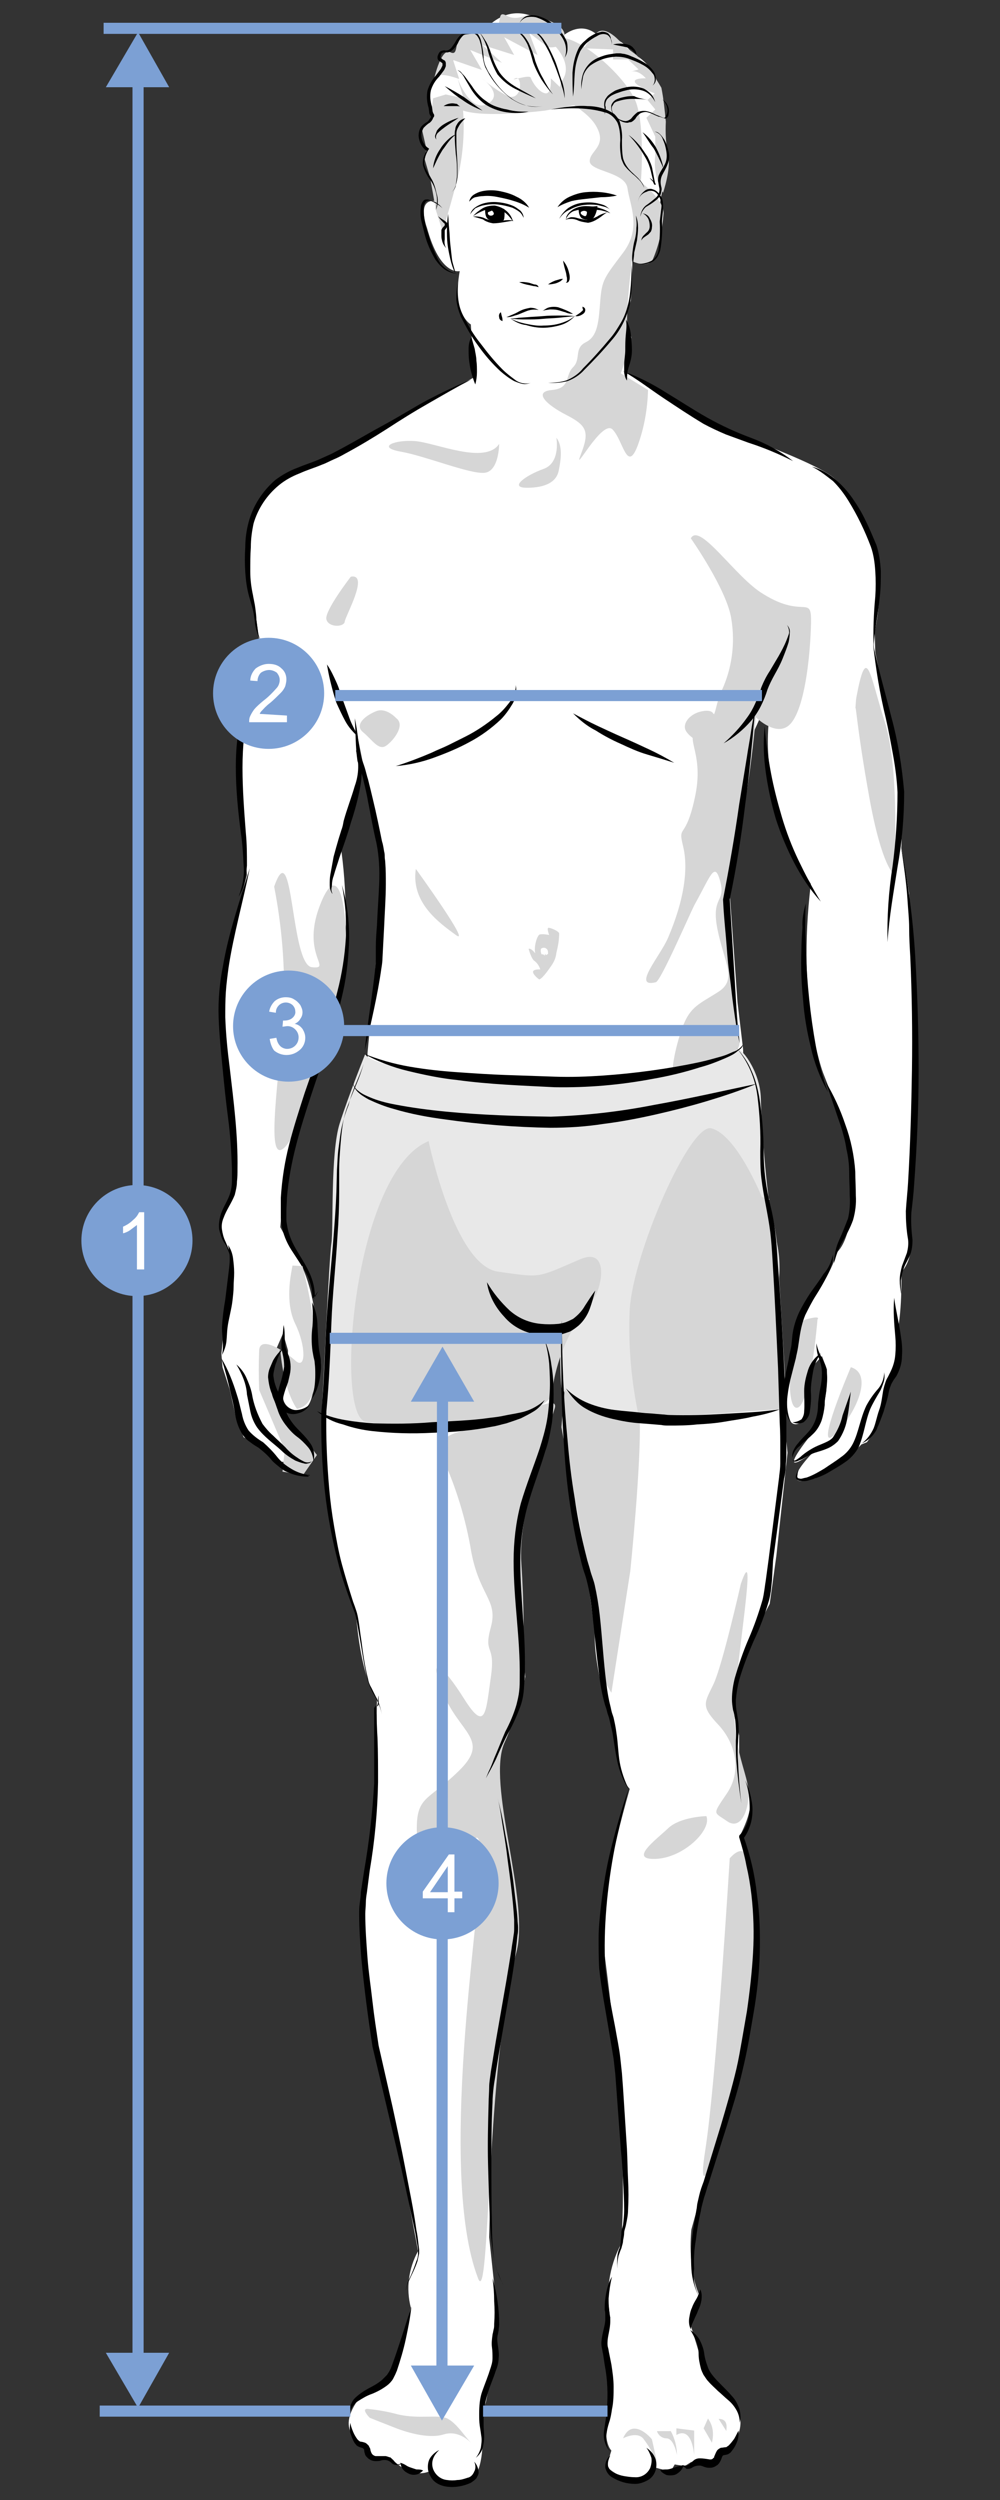 <?xml version="1.0" encoding="utf-8"?>
<!-- Generator: Adobe Illustrator 26.0.2, SVG Export Plug-In . SVG Version: 6.00 Build 0)  -->
<svg version="1.1" id="Warstwa_1" xmlns="http://www.w3.org/2000/svg" xmlns:xlink="http://www.w3.org/1999/xlink" x="0px" y="0px"
	 viewBox="0 0 180 450" style="enable-background:new 0 0 180 450;" xml:space="preserve">
<rect x="0" y="0" width="180" height="450" fill="#333333" stroke="none"/>
<style type="text/css">
	.st0{fill:#FFFFFF;}
	.st1{fill:#D6D6D6;}
	.st2{fill:#E8E8E8;}
	.st3{fill:none;stroke:#7CA0D4;stroke-width:2;stroke-miterlimit:10;}
	.st4{fill:#7CA0D4;}
</style>
<g>
	<g>
		<path class="st0" d="M59.05,239.4l7.4-45.2l-0.3-4.6l2.7-29c0,0-0.5-9.7-0.6-10.2s-0.7-4.6-0.7-4.6l-2.1-7.8l-1.3-6.5l0.6,9.4
			l-3.1,9.9l-0.2,2.4c0.6,4.4,0.8,8.8,0.8,13.2l-0.6,9.8l-6.5,20.6l-4,16.1l-0.7,8l2.7,4.9c0,0,3,3.9,3.8,13l-0.5,8.5
			c0,0,0.5,5.7-2.2,6.7c0,0-5.4,0.3-2.6-6.5l0.2-4.4l-0.9-3.1l-2.3,5.3l0.5,7.2l2.5,8.1l1.2,2.6l-3-0.1l-3.4-3l-2.6-1.4l-1.4-3.7
			l-1.1-4.9l-1.3-4l-0.2-2.4l1.8-17.9c0,0-4.4-5.2,0-10.1l0.7-10.1l-1.2-10.1l-1.2-11.5l0.6-11.5l3.9-15l-1.4-19.2l0.5-8.5l2.6-6.4
			l0.8-5.9l-1.3-9.7c0,0-3-8.2,0.3-15.7l3.2-4.9l5.4-3.1l5.5-1.7l25.3-14.5l-0.6-9.5c0,0-3.4-1.8-2-9.6c0,0-3.5,1-5.9-7.8
			c0,0-2.6-6.9,3.4-4.2c0,0-4.2-7.1-1.2-10.2l-0.9-5.3c0,0-3.5-4.9,2.7-9.9l4.8-3.8c0,0,5.7-11.1,15.4-0.9c0,0,3.9-3.9,7.4,0.6
			c0,0,2.5-1.8,5.4,2.4c0,0,4,1.3,5.1,7.4l0.5,6.7l0.9,5.1l-1.4,6.7l-1,6.7l-1.5,4.3l-2.6,0.3l-0.3,7.2l-1.3,3.5l1.4,3.1l-0.7,6.4
			l6.7,3.8l9.4,6c0,0,18.2,6.3,21.2,9.3c0,0,11,9.6,7.2,27.5l0.1,3.7l1.4,7l3.5,19.3l-0.2,8.9l1.4,8.2l1.6,32.9l-1.3,23.5l-0.2,2.9
			c0,0,1.4,5.6-1.5,8.9c0,0,0.2,8-1,11.8l1,2.4l-1.5,3.7l-1.6,6.7l-1.2,3.3l-1.9,2.7l-1,0.4l-2.2,2.3l-6.1,3.8l-2.6,0.5
			c0,0-3,0.2,2.4-5.4c0,0-7.8,6.2-0.6-2.9l2-2.9l0.8-5.1l0.1-3.8l-0.9-2.4l-2,2.2l-0.7,3.8l0.3,4.2l-0.7,1.2c0,0-2.9,3-3.2-2.2
			l0.1-5.1l1.7-3.9l0.3-5.1l1.9-4.2c0,0,4.2-6.1,5-9.6c0,0,3.8-2.7,2.6-16.9c-1.4-5.2-3.1-10.4-5.1-15.4c0,0-4.8-12.5-2.2-34
			c0,0-12.4-18.6-5.8-37.3l-4.6,10.2l-4.2,28.8l1.4,19.6l1,8.4l1.9,55.9l5.3,8.7l0.8,8.1l-2,18.5l-1.2,8.7l-3.6,6.8l-1.9,5.6
			l-1.1,6.8l1.1,4.5v8.8c0,0,4.6,0.7,0,9.5c0,0,9.4,17.3-4.9,57.2l-3.7,13.4c0,0-0.8,6.7,1.4,11.8l-1.6,5.2l2.4,7.9l5.6,6.5
			c1.9,2.7,1.1,6.5-1.6,8.3l-0.1,0.1l-1.3,0.7l-0.9,1.2h-3l-1,0.2l-1.1,0.7l-1.8-0.3l-0.7,1.2l-1.2-0.2l-2.2-0.6c0,0-2.3,5-8.2,0
			l0.9-2.9c0,0-2.1-1.9,0-8.3l-0.9-8.9l-0.4-3.5l1.1-3.2c-0.9-4.5-0.2-9.2,1.9-13.2c0,0,1.9-15.5-2.9-52c0,0-2.7-4.7,4.5-30
			c0,0-2.9-2.8-2.4-10.1c0,0-5-12.3-3.7-20.6l-1.9-10.1l-2.6-9.9l-1.8-31.8l-6.1-0.3l3.2,1.3c0,0,2.5,7.8,0.8,15.2l-3.3,12.8
			l-2.1,6.1l-0.2,6.5v8.7l1.3,12l-1.3,6.2l-5.6,12.6l3.7,14l1.9,11.4l-4.4,25.7l-0.8,31l1.4,13.2l-0.4,8.7l-1.6,7.8l-0.8,2.1
			l0.2,4.6c0,0,0.3,8.1-3.7,7.8c0,0-4.6,1.8-5.6-2.2c0,0-3.2,2.1-7.3-2.4c0,0-4.7,1.1-4.2-2.3c0,0-6.6-1.7-1.1-8.7l5.3-2.7l3.7-13.2
			c-0.9-3.5-0.4-7.1,1.3-10.2l-4.8-25.7l-3-13.1l-2.3-18.8l0.8-12.1l1.7-9.6l0.2-20c0,0-2.9-3.5-3.8-15.8c0,0-7.8-22.2-5.3-35.9"/>
		<path class="st1" d="M147.15,237.5c0,0-1.3,15.7-3.7,15.9c-2.4,0.2-1.2-15.1,1.6-15.9C147.95,236.7,147.15,237.5,147.15,237.5z"/>
		<path class="st1" d="M153.15,246.1c0,0-6.6,15.4-3.1,12.3S157.55,247.4,153.15,246.1z"/>
		<path class="st1" d="M49.35,159.6c1.4,7.2,2,14.5,1.7,21.8c-0.6,11.8-3.4,28.1,0,25.3s9.6-24.2,10.8-30.9s0-23-4-13.5
			s2.2,12.2-1.7,11.8S52.85,149.5,49.35,159.6z"/>
		<path d="M57.35,232.3l-1,1.4h-0.1l0,0l0,0c0-1.6-0.4-3.2-1.2-4.6c-0.8-1.4-1.7-2.7-2.6-4.1c-0.9-1.4-1.5-2.9-1.8-4.6
			c0-0.4-0.1-0.8-0.1-1.2V218c0-0.8,0-1.6,0-2.4c0.2-3.3,0.7-6.5,1.5-9.6s1.8-6.2,2.8-9.3c2.1-6.1,4.4-12.1,5.9-18.3
			c0.8-3.1,1.3-6.3,1.5-9.5s-0.1-6.4-0.7-9.6c0.9,3.1,1.3,6.3,1.3,9.6c-0.1,3.2-0.4,6.5-1.1,9.6c-1.4,6.4-3.7,12.4-5.7,18.5
			s-3.9,12.2-4.4,18.6c0,0.8-0.1,1.6-0.1,2.4v1.2c0,0.4,0,0.8,0.1,1.2c0.2,1.5,0.8,3,1.6,4.4s1.7,2.7,2.4,4.2s1.1,3.1,1,4.7h-0.1
			L57.35,232.3z"/>
		<path class="st1" d="M52.65,227.8c-0.3,1.6-1.4,6.6,0.5,10.5s2,8.4,0,6.6s-6.3-4.5-6.5-1.9c-0.1,2.4-0.1,4.8,0,7.2l4.6,10.8
			l-0.4,3.9l3.7,0.6l2.5-3.6l-4.4-5.6l-4.2-7.8l2-5.6c0,0,0.4,6.9,3,10.7c7.5-1.3,1-25.7,1-25.7L52.65,227.8z"/>
		<path class="st1" d="M100.65,168c-0.1-0.4-1.5-1-1.9-1s0.1,1.3,0.1,1.3c-0.5-0.1-1.1-0.2-1.7-0.1c-0.5,0.2-1.1,2.3-0.8,3.4
			c-0.9-1.1-1.2-0.8-1.2-0.8s0.5,1.9,1.1,2.2c0.5,0.4,0.8,0.9,1,1.5c0,0-1.4-0.1-1.3,0.5s1.1,1.3,1.1,1.3c0.6-0.1,2-2.2,2-2.2
			c0.6-0.8,1-1.6,1.1-2.6C100.45,170.3,100.65,169.2,100.65,168z M98.65,171.7c-0.1,0.1-0.6,0.3-0.6,0.3c-0.2-0.2-0.4-0.3-0.6-0.1
			s-0.2,0.1-0.3-0.2s0.2-0.5,0.2-0.8s0.7-0.4,0.9-0.2C98.65,170.9,98.65,171.3,98.65,171.7L98.65,171.7z"/>
		<path class="st1" d="M97.65,173.7c-0.1-0.1-0.3-0.6-0.2-0.6s0.4,0.2,0.5,0.1s0.1-0.3,0.1-0.4c0-0.1,0-0.2,0-0.3s0-0.9,0.1-0.8
			s0.1,0.6,0.5,0.4s0.3-1.2,0.4-1c0.2,0.5,0.2,1,0,1.4c-0.3,0.8-0.8,1.4-1,1.4S97.65,173.7,97.65,173.7z"/>
		<path class="st1" d="M97.35,172.8c0.1-0.2,0.2-0.4,0.4-0.6c0,0,0.3-0.3,0-0.4s-0.2,0.1-0.3-0.1s-0.3-1.2,0.1-1.3
			c0.3-0.1,0.7,0,0.9,0.3l0.6,0.1c0,0,0.3-0.1,0.1-0.8s-0.2-1.3-1-1.1s-1.2,0.5-1.2,1c0,0.3,0,0.6,0.1,0.8c0,0-0.4-0.1-0.2,0.6
			s0,1,0.1,1.2C96.95,172.6,97.15,172.8,97.35,172.8L97.35,172.8z"/>
		<path class="st2" d="M96.15,194.8c0,0,12.6,0.6,18.7-0.9s17.1-4.2,17.7-5s4.3,3.8,4.4,8.8c0.1,5,1.1,18.8,2.5,24.4
			c0.9,3.1,1.1,6.4,0.6,9.5c0,0,0.4,6.2,0.6,9.2c0.2,3,0.3,12.7,0.3,12.7l-10.8,1c-3.8,1-7.7,1.5-11.7,1.4c-5.7-0.2-17.1-4-17.4-6.2
			s-0.2-10.8-0.2-10.8l-2.8,0.3c0,0,1.4,7.2,1,10.4s-2.9,6-13,6.6c-10.1,0.6-28.3,0.9-28.1-2.5s1.3-27.3,1.7-29.9
			s-0.2-16.3,1.5-21.6s4.6-12.5,4.6-12.5s-0.2,1.8,11.9,3.3C90.65,194.9,96.15,194.8,96.15,194.8z"/>
		<path class="st1" d="M98.95,7.3c0,0,4.5,3.8,2.3,7.1s3.8,4.5,6,8.2s-1.1,4.5-1.1,6.4s6.4,1.9,6.8,4.9s2.6,7.1-0.8,11.6
			s-3.8,4.9-4.1,8.6s-0.4,6.4-2.6,7.5s-0.8,3-2.3,4.5s-0.4,3.8-3.8,4.1s-1.1,2.6,2.6,4.5s4.2,3,2.6,7.1s3.8-6.4,5.7-4.5
			s2.6,7.9,4.5,3c1.2-3.2,1.8-6.7,1.9-10.1l-4.9-3c0.9-2.4,1.3-4.9,1.2-7.5c-0.4-3.4,0.8-12.7,0.8-12.7s3,1.5,3.8-0.4
			c1.1-2.6,1.7-5.4,1.9-8.2c0-2.6-4.1-5.6-4.1-5.6s0.8-9.4-0.8-14.2S102.35,4.3,98.95,7.3z"/>
		<path class="st1" d="M100.15,78.8c0,0,0.8,4.5-2.3,5.6s-6.4,3.4-3,3.4s5.3-1.1,5.7-3S101.35,80.3,100.15,78.8z"/>
		<path class="st1" d="M89.85,79.9c0,0,0,4.9-2.6,5.2s-10.6-3-15.1-3.8s-1.1-2.2,2.6-1.9S87.35,83.7,89.85,79.9z"/>
		<path class="st1" d="M124.35,96.9c0,0,6.6,9.4,7.3,14.6c0.7,4.3,0.1,8.8-1.7,12.7c-1.7,3.8-0.5,4.9-3.9,6.7s0.8,4-0.9,12.3
			s-3.2,5-2.2,9.1s0.2,9.7-2.7,16.5c-1.4,3.3-6.6,9.1-2.2,8c0.9-0.2,6.1-12.3,7-14c2.9-5.2,3.6-7.9,4.6-4.1s-1.7,2.6-0.5,8.6
			c1.2,6,3.6,9,0.2,11.2c-3.4,2.2-5.1,2.6-6.5,6.4s-2.2,8.6-1.5,8.2s11-1.9,11.7-4.9c0.7-3-4.1-25.1-1.2-34.1c2.9-9,4.2-25,4.2-25
			s4,4,6.4,1c2.4-3,3.3-11.5,3.5-16.8c0.3-7.1-0.8-1.5-8.6-6.4C132.45,104,125.95,93.9,124.35,96.9z"/>
		<path class="st1" d="M78.95,260.9c2.7,5.5,4.6,11.4,5.7,17.4c1.4,9,5.1,9.5,3.7,14.6s0.9,2.8,0,9s-0.9,10.1-4.8,3.9
			s-6.7-8.4-3.8-1.1c2.9,7.3,8.6,8.4,2.9,14c-5.9,5.8-7.9,4.4-7.6,11.8c0.5,11.8,4.3,7.9,7.6,3.9s3.8-6.2,3.8,1.7s-7.7,55-0.4,74
			c2.2,5.8,1.4-38.5,6.9-58.7c2.5-9.3-5.5-30.5-2.1-37.8s3.9-18.2,3-32.1c-0.7-9.7,5-24.6,6-28s-9.3,3.4-15.1,3.9
			S78.95,260.9,78.95,260.9z"/>
		<path class="st1" d="M115.15,255.3c0.3,8.2-1.7,27.5-1.7,27.5l-3.4,21.9c-0.7-1.1-1.3-2.2-1.7-3.4c-0.6-1.7-3.4-23.6-3.4-23.6
			l-3.9-20.8l0.6-6.8C105.15,253.5,110.15,255.3,115.15,255.3z"/>
		<path class="st1" d="M133.35,285.1c0,0-3.3,14.6-4.9,18c-1.6,3.4-2.4,3.9,0.8,7.3c3.2,3.4,4.3,8.4,1.6,12.4s-2.4,3.3,0,5
			s3.9-1.7,3.9-5s-2.9-7.8-2.5-16.2C132.65,298.2,136.45,276.1,133.35,285.1z"/>
		<path class="st1" d="M154.15,125.5c-0.1,0.5-0.1,1.2-0.2,2.2c0.1-1.5,0.2,2.9,2.5,15.7s4.5,14,4.5,14s1.1-19.1-1.7-27.5
			C156.55,121.5,156.05,115.4,154.15,125.5z"/>
		<path class="st1" d="M104.35,226.7c-7.9,3.4-6.8,3.3-14.7,2.2s-12.5-23.5-12.5-23.5c-13.6,5.6-17,49.7-11.3,50.5
			c27.5,3.9,33.4-4.5,33.4-4.5c0.7-6.4,3.2-12.4,7.4-17.3C108.35,232,109.85,224.3,104.35,226.7z"/>
		<path class="st1" d="M138.15,216.1c1.2-0.4-1-0.6-1-0.6s-4.5-11.2-9.1-12.4c-3.9-1-14.1,22.6-14.7,32.6
			c-0.3,6.6,0.3,13.2,1.7,19.6l26.6-1.7l-1.6-26.9C139.95,223.1,139.35,219.5,138.15,216.1z"/>
		<path d="M109.85,442c-0.3,0.6-0.5,1.2-0.4,1.9c0.2,0.6,0.6,1,1.1,1.2c0.6,0.3,1.2,0.5,1.8,0.6s1.3,0.2,1.9,0.2
			c1.2,0.1,2.3-0.6,2.8-1.7c0.2-0.6,0.3-1.2,0.2-1.8c-0.2-0.6-0.5-1.3-0.9-1.8c0.6,0.4,1.1,0.9,1.5,1.6c0.3,0.7,0.4,1.5,0.2,2.3
			s-0.7,1.5-1.4,1.9s-1.5,0.7-2.3,0.7c-1.5,0-2.9-0.4-4.2-1.2c-0.5-0.3-0.9-0.8-1.1-1.4c-0.1-0.2-0.1-0.4-0.1-0.6
			C108.95,443.1,109.35,442.4,109.85,442z"/>
		<path d="M118.85,444.6c0.4-0.1,0.8-0.1,1.2-0.1c0.3,0,0.6-0.1,0.9-0.2s0.6-0.2,0.9-0.3c0.4-0.1,0.8-0.2,1.2-0.3
			c-0.1,0.4-0.3,0.8-0.6,1.1c-0.3,0.3-0.7,0.6-1.1,0.7c-0.5,0.1-0.9,0.1-1.4,0C119.35,445.2,118.95,444.9,118.85,444.6z"/>
		<path d="M122.85,443.8c0.3,0,0.6,0,0.8,0c0.2-0.1,0.5-0.2,0.6-0.4c0.2-0.2,0.5-0.4,0.7-0.6c0.3-0.2,0.6-0.3,1-0.3
			c0.6,0,1.2,0.1,1.8,0.2c0.2,0,0.4,0,0.5-0.1l0.2-0.2c0.1,0,0.1-0.1,0.1-0.2c0.1-0.2,0.2-0.5,0.3-0.7s0.2-0.4,0.3-0.5
			c0.2-0.2,0.4-0.3,0.6-0.4c0.3,0,0.6-0.1,0.9-0.1c0.1,0,0.1,0,0.2-0.1l0.3-0.2c0.4-0.4,0.7-0.8,1-1.2c0.3-0.5,0.5-1,0.8-1.5
			c0,0.6,0,1.2-0.2,1.8c-0.2,0.6-0.5,1.2-0.9,1.7l-0.3,0.4c-0.2,0.2-0.4,0.3-0.6,0.4c-0.4,0.1-0.7,0.1-0.8,0.2c0,0-0.1,0-0.1,0.1
			s-0.1,0.1-0.1,0.2c-0.1,0.3-0.2,0.6-0.4,0.9c-0.1,0.2-0.3,0.4-0.4,0.5c-0.2,0.1-0.3,0.2-0.5,0.3c-0.4,0.2-0.7,0.2-1.1,0.2
			c-0.3,0-0.6-0.1-0.9-0.2c-0.2-0.1-0.5-0.2-0.7-0.2c-0.5,0-1,0.1-1.4,0.4c-0.3,0.2-0.7,0.2-1,0.2
			C123.35,444.1,122.95,444,122.85,443.8z"/>
		<path class="st1" d="M112.15,438.9c0,0,2.4-1.3,3.6,0c1,1.3,1.8,2.7,2.5,4.2l-0.9-4C117.35,439,113.85,434.9,112.15,438.9z"/>
		<path class="st1" d="M121.85,441.9c0,0-0.5-3-1.9-3c-0.8,0-1.5-0.6-1.7-1.3h2.5C121.45,438.9,121.85,440.4,121.85,441.9z"/>
		<path class="st1" d="M124.95,441.9v-4.4l-3.2-0.4v1.2C121.85,438.3,124.35,436.4,124.95,441.9z"/>
		<path class="st1" d="M128.15,439.7l-1.5-2.6l0.8-1.8C127.35,435.4,128.85,436.7,128.15,439.7z"/>
		<path class="st1" d="M129.35,435.4l1.4,2.2C130.65,437.5,131.35,435.4,129.35,435.4z"/>
		<path d="M85.35,443.1c0.5,0.5,0.8,1.3,0.8,2c0,0.2-0.1,0.4-0.2,0.6s-0.2,0.4-0.3,0.5c-0.3,0.3-0.6,0.5-0.9,0.7
			c-1.3,0.6-2.8,0.9-4.3,0.7c-0.8-0.1-1.6-0.4-2.2-0.9s-1-1.3-1.2-2.1c-0.1-0.8,0-1.6,0.4-2.2s1-1.1,1.6-1.4c-0.5,0.5-0.9,1-1.1,1.6
			s-0.2,1.2,0,1.8c0.4,1.1,1.4,1.9,2.5,2c0.6,0.1,1.3,0.1,1.9,0c0.6,0,1.2-0.2,1.8-0.4c0.6-0.1,1-0.6,1.2-1.1
			C85.65,444.4,85.65,443.7,85.35,443.1z"/>
		<path d="M76.15,444.7c-0.3,0.3-0.7,0.6-1.1,0.7c-0.5,0.1-0.9,0.1-1.4-0.1c-0.4-0.2-0.8-0.4-1.1-0.8c-0.3-0.3-0.4-0.8-0.5-1.2
			c0.4,0.1,0.8,0.3,1.1,0.5s0.6,0.3,0.9,0.4s0.6,0.2,0.9,0.3C75.35,444.5,75.85,444.5,76.15,444.7z"/>
		<path d="M72.35,443.5c-0.3,0.1-0.6,0.2-0.9,0.2s-0.7-0.1-0.9-0.3c-0.4-0.4-0.8-0.6-1.3-0.6c-0.2,0-0.5,0-0.7,0.1
			c-0.3,0.1-0.6,0.1-0.9,0.1c-0.4,0-0.8-0.1-1.1-0.3c-0.2-0.1-0.3-0.2-0.4-0.3c-0.2-0.2-0.3-0.3-0.4-0.5c-0.1-0.3-0.2-0.6-0.2-0.9
			c0-0.1,0-0.1-0.1-0.2c0,0,0,0-0.1-0.1s-0.4-0.1-0.8-0.3c-0.2-0.1-0.4-0.2-0.5-0.4c-0.1-0.1-0.2-0.2-0.3-0.4
			c-0.3-0.5-0.5-1.1-0.7-1.7c-0.1-0.6-0.1-1.2,0-1.8c0.1,0.6,0.3,1.1,0.5,1.6s0.5,1,0.8,1.4l0.3,0.3c0,0,0.1,0.1,0.2,0.1
			c0.3,0,0.6,0.1,0.9,0.2c0.2,0.1,0.4,0.3,0.6,0.5c0.1,0.2,0.2,0.4,0.3,0.6c0,0.2,0.1,0.5,0.2,0.7c0,0.1,0.1,0.1,0.1,0.2l0.2,0.2
			c0.2,0.1,0.3,0.2,0.5,0.2c0.6,0,1.2,0,1.8,0c0.4,0.1,0.7,0.2,1,0.4c0.2,0.2,0.5,0.4,0.6,0.7c0.2,0.2,0.4,0.4,0.6,0.4
			C71.85,443.5,72.05,443.5,72.35,443.5z"/>
		<path class="st1" d="M63.15,103.8c0,0-4.8,6.2-4.4,7.7s3.2,1.4,3.3,0.4S66.55,103.2,63.15,103.8z"/>
		<path class="st1" d="M74.85,156.4c0,0,10.2,14.1,7.2,11.9S73.95,162.5,74.85,156.4z"/>
		<path class="st1" d="M127.15,326.9c0,0-4.7,0.1-6.9,2.2s-7.2,5.7-2.2,5.5S128.15,329.4,127.15,326.9z"/>
		<path class="st1" d="M83.35,19.9c0.3,3.8,0,7.7-0.8,11.4c-1.4,5.7-2.9,10.3-2.9,10.3l-1.2-3.8l-1-5.7l-1-3.4l0.3-1.9l-0.8-3.5
			l1.5-1.5l0.5-4.1l2.3-0.7l3.2,0.7l-1.1-3.6c0,0,2.3,6.3,5.4,4.6s-1-4.6-1-4.6c1.3,1.1,2.6,2.1,4.1,2.9c3.2,2,3.3-3.6,1.9-2.9
			s2.6-0.8,2.8-0.1s1.4,2.6,2.6,2.8s1-2.7,1-2.7l4.9,4.7l-5.9,1.1C98.15,19.9,87.45,21.3,83.35,19.9z"/>
		<path class="st1" d="M77.95,15c0,0,1.3-6.5,3.1-5.6s0.3-2.9,2.9-3.2c2.6-0.3,0.4-0.7,3.8-0.7s1.2-3.9,3.4-2.7s3.5-0.6,5.3,0.1
			s5.3,1.4,5.2,3.7s-3,1.9-3,1.9l-3.4-2.6l1.5,4l-6-3.2l1.8,3.2l-5.7-1.8l3.5,3.2L84.65,9l2.1,3.6l-5.2-1.8l1.1,3.4
			C82.35,14.2,77.95,12.2,77.95,15z"/>
		<path class="st1" d="M119.35,34.7c0,0,1.5-4.4,0.9-6.8c-0.4-2-0.5-4-0.4-6c-0.2-2-0.4-4.1-0.8-6.1c-0.8-1.4-1.7-2.7-2.6-4
			c-0.4-0.3-1.9-1.9-1.9-1.9l-2.4-1.8c0,0-2.8-3.6-4.6-2.3c-1,0.8-1.9,1.8-2.4,2.9l5.2,0.2v1.8h2.7l1.9,1.8l-1.4,0.4
			c1.4-0.4,2.7,1.2,2.7,1.2s-2.5-0.1-1.9,0.8c0.7,0.9,3.5,1.9,3.5,1.9l-1.3,1.2l1.4,1.7l-1.6,1.5l1.6,3.4v3.3
			C117.65,30.3,118.15,32.7,119.35,34.7z"/>
		<path class="st1" d="M131.35,334.5c0,0-2.4,39.7-4.4,52.5c-2.3,14.5,5.6-8.1,7.2-20.8C135.65,355.2,138.15,326.8,131.35,334.5z"/>
		<path class="st1" d="M84.85,439.8c0,0-2.1-2.5-5-1.6s-7.2-0.6-8.5-1.1s-4.8-1.9-4.8-1.9s-1.7-1.7-0.3-1.6c1.8,0.2,3.6,0.5,5.4,1
			c3.9,0.9,7.4-0.1,9,0.8S83.55,438.4,84.85,439.8z"/>
		<path d="M112.15,66.8c2.7,1,5.3,2.3,7.8,3.9c2.5,1.5,4.9,3.1,7.4,4.5c2.5,1.4,5.1,2.6,7.8,3.6c2.7,1,5.3,2.4,7.6,4.2
			c-2.6-1.3-5.2-2.4-8-3.3c-1.4-0.5-2.7-1-4.1-1.5c-1.4-0.6-2.7-1.2-4-1.9c-2.5-1.5-4.9-3.1-7.3-4.7S114.65,68.2,112.15,66.8z"/>
		<path d="M146.15,84c1.5,0.4,2.9,1.2,4.1,2.2c1.2,1,2.3,2.2,3.2,3.5s1.7,2.6,2.4,4.1c0.7,1.4,1.3,2.9,1.9,4.3
			c0.5,1.5,0.7,3.1,0.8,4.7c0,1.6,0,3.1-0.2,4.7c-0.3,3.1-1,6.1-1.1,9.2c-0.1-3.1,0-6.2,0.3-9.3c0.1-1.5,0.1-3.1,0-4.6
			s-0.3-3-0.8-4.4c-1.1-2.9-2.4-5.6-4-8.2c-0.8-1.3-1.7-2.5-2.8-3.6C148.65,85.6,147.55,84.7,146.15,84z"/>
		<path d="M157.15,115.9c0.9,4.4,2.2,8.8,3.3,13.2c1.2,4.4,1.9,8.9,2.3,13.4c0,4.6-0.4,9.1-1.2,13.6c-0.7,4.5-1.5,8.9-1.8,13.5
			c-0.1-4.5,0.2-9.1,0.9-13.6c0.6-4.5,0.9-9,0.9-13.4c-0.1-2.2-0.4-4.5-0.8-6.7c-0.4-2.2-0.8-4.4-1.3-6.6
			C158.35,124.8,157.65,120.4,157.15,115.9z"/>
		<path d="M162.15,152.1c1.3,6.7,2.2,13.4,2.6,20.2s0.6,13.6,0.6,20.4s-0.3,13.6-0.8,20.4c-0.1,1.7-0.3,3.4-0.5,5.1
			c-0.1,1.7,0,3.3,0.2,5c0,0.9-0.1,1.8-0.4,2.6s-0.8,1.5-1.1,2.3s-0.5,1.6-0.6,2.4c0,0.8,0,1.7,0.1,2.5c-0.2-0.8-0.3-1.7-0.3-2.6
			c0-0.9,0.2-1.7,0.4-2.5c0.3-0.8,0.6-1.6,0.9-2.4c0.2-0.8,0.3-1.6,0.2-2.4c-0.3-1.7-0.4-3.4-0.4-5.1c0.1-1.7,0.3-3.4,0.4-5.1
			c0.4-6.8,0.6-13.6,0.7-20.3c0.1-6.7,0-13.6-0.3-20.4c-0.1-1.7-0.2-3.4-0.2-5.1s-0.2-3.4-0.3-5.1
			C163.15,158.9,162.65,155.5,162.15,152.1z"/>
		<path d="M141.65,112.5c0.4,0.4,0.6,0.9,0.5,1.5c0,0.5-0.1,1.1-0.2,1.6c-0.3,1-0.7,2-1.1,3c-0.4,1-0.9,1.9-1.4,2.8s-1,1.9-1.3,2.7
			c-0.3,1-0.7,2-1.2,3c-0.5,1-1.1,1.9-1.8,2.7c-1.4,1.6-3.1,3-4.9,4c1.6-1.4,3-2.9,4.2-4.6c0.6-0.8,1.1-1.7,1.5-2.6
			c0.4-0.9,0.8-1.9,1.1-2.9c0.4-1,0.9-2,1.5-2.9l1.6-2.7c0.5-0.9,1-1.8,1.4-2.8c0.2-0.5,0.4-1,0.5-1.4
			C142.05,113.5,141.95,112.9,141.65,112.5z"/>
		<path d="M58.85,119.6c0.7,1,1.2,2.1,1.7,3.2s0.8,2.2,1.2,3.3s0.8,2.2,1.2,3.3s1,2.1,1.5,3.2c-0.9-0.8-1.7-1.7-2.3-2.8
			s-1.1-2.2-1.6-3.3c-0.4-1.2-0.7-2.3-1-3.5S59.05,120.8,58.85,119.6z"/>
		<path d="M63.85,129.3c0.6,2.4,0.6,5,1.3,7.4c0.2,0.6,0.4,1.1,0.6,1.8s0.3,1.2,0.5,1.8c0.3,1.2,0.6,2.4,0.9,3.7
			c0.6,2.5,1.1,4.9,1.6,7.4c0.2,0.6,0.3,1.3,0.4,1.9c0.1,0.3,0.1,0.7,0.1,1s0.1,0.6,0.1,1c0.1,1.3,0.1,2.5,0.1,3.8
			c0,2.5-0.2,5.1-0.3,7.6l-0.2,3.8l-0.1,1.9c0,0.6-0.1,1.3-0.2,1.9c-0.7,5-1.9,9.9-3,14.8c0.5-5,1.4-10,1.9-14.9
			c0.1-0.6,0.1-1.2,0.1-1.9v-1.9c0-1.3,0.1-2.5,0.2-3.8c0.1-2.5,0.3-5,0.4-7.5s0-4.9-0.5-7.4c-0.6-2.5-1-4.9-1.5-7.4
			c-0.2-1.2-0.5-2.5-0.8-3.7c-0.1-0.6-0.3-1.2-0.5-1.8c-0.2-0.6-0.4-1.2-0.6-1.8C63.95,134.4,64.05,131.8,63.85,129.3z"/>
		<path d="M135.95,127.5c-0.1,1.4-0.3,2.9-0.4,4.3c-0.1,1.4-0.3,2.9-0.4,4.3c-0.3,2.9-0.6,5.8-1,8.6c-0.7,5.8-1.6,11.5-2.8,17.2
			v-0.1l0.8,13l0.4,6.5c0.1,2.2,0.3,4.3,0.6,6.5c-0.5-2.1-0.8-4.3-1.1-6.4c-0.3-2.1-0.5-4.3-0.8-6.4c-0.3-2.1-0.4-4.3-0.6-6.5
			s-0.4-4.3-0.5-6.5v-0.1l0,0c1.1-5.7,2.1-11.4,2.9-17.1l1.4-8.6c0.2-1.4,0.5-2.9,0.7-4.3S135.65,128.9,135.95,127.5z"/>
		<path d="M137.65,130.7c0.2,2.8,0.6,5.6,1.1,8.3s1.2,5.4,2,8.1c0.8,2.7,1.8,5.3,3,7.8c1.2,2.5,2.5,5,4,7.4c-1.9-2.1-3.5-4.5-4.8-7
			s-2.4-5.1-3.3-7.9c-0.8-2.7-1.4-5.5-1.8-8.3C137.45,136.3,137.35,133.5,137.65,130.7z"/>
		<path d="M145.05,162.6c-0.1,1.4-0.1,2.9-0.1,4.3s0.1,2.9,0.1,4.3c0.1,2.9,0.3,5.7,0.6,8.6c0.3,2.9,0.7,5.7,1.2,8.5
			s1.2,5.6,2.2,8.3c-1.4-2.5-2.5-5.3-3.1-8.1c-0.7-2.8-1.2-5.7-1.4-8.6c-0.3-2.9-0.4-5.8-0.3-8.7c0-1.4,0.1-2.9,0.2-4.3
			C144.35,165.5,144.65,164,145.05,162.6z"/>
		<path d="M148.55,194.6c1.5,2.5,2.7,5.1,3.6,7.8c1,2.7,1.6,5.6,1.8,8.5c0,1.4,0.1,2.8,0.1,4.3c0.1,1.5-0.1,3-0.5,4.4
			c-0.5,1.4-1.2,2.7-1.9,3.9s-1.2,2.5-1.5,3.9c0-1.5,0.3-2.9,0.9-4.2c0.6-1.3,1.1-2.6,1.6-3.9c0.3-1.3,0.4-2.7,0.3-4.1
			c0-1.4-0.1-2.8-0.1-4.3c0-1.4-0.2-2.8-0.5-4.1c-0.2-1.4-0.6-2.8-1-4.1C150.35,199.9,149.55,197.2,148.55,194.6z"/>
		<path d="M84.85,68.3c-5.2,2.7-10.3,5.7-15.2,8.9c-2.5,1.6-5,3.1-7.6,4.5c-0.7,0.4-1.3,0.7-2,1s-1.4,0.7-2,0.9
			c-1.4,0.6-2.8,1-4.1,1.6c-1.3,0.5-2.6,1.2-3.7,2.1c-2.2,1.8-3.8,4.2-4.6,6.9c-0.3,1.4-0.5,2.8-0.5,4.3c-0.1,1.4-0.1,2.9-0.1,4.4
			s0.2,2.9,0.5,4.3c0.1,0.7,0.3,1.4,0.4,2.2s0.2,1.5,0.2,2.2c0.1,0.7,0.2,1.5,0.3,2.2s0.4,1.4,0.8,2.1c-0.8-1.3-1.3-2.7-1.4-4.2
			c-0.1-0.7-0.2-1.5-0.4-2.2s-0.4-1.4-0.6-2.1c-0.4-1.4-0.6-2.9-0.7-4.4c-0.1-1.5-0.1-3,0-4.5c0-1.5,0.2-3,0.6-4.5
			c0.8-3,2.5-5.6,4.8-7.6c1.2-0.9,2.6-1.7,4-2.2c1.4-0.6,2.8-1,4.1-1.6c0.7-0.3,1.3-0.6,2-0.9l1.9-1c2.6-1.4,5.1-2.9,7.7-4.3
			s5.1-3,7.7-4.4C79.45,70.7,82.15,69.4,84.85,68.3z"/>
		<path d="M44.95,156.3c-1.2,6-2.9,11.9-3.8,17.8c-0.2,1.5-0.4,3-0.5,4.5s-0.1,3-0.1,4.5c0.1,3,0.4,6,0.8,9.1
			c0.7,6,1.5,12.1,1.4,18.2c0,0.8,0,1.5-0.1,2.3c0,0.8-0.2,1.6-0.4,2.4c-0.6,1.5-1.5,2.7-2,4.1c-0.3,0.7-0.4,1.4-0.3,2.1
			c0.1,0.7,0.3,1.5,0.6,2.1c0.3,0.7,0.6,1.4,0.9,2.1c0.3,0.7,0.4,1.5,0.4,2.2c-0.3-1.5-0.8-2.9-1.6-4.2c-0.4-0.7-0.6-1.4-0.8-2.2
			c-0.1-0.8,0-1.6,0.2-2.4c0.4-1.5,1.4-2.8,1.8-4.2c0.2-0.7,0.3-1.4,0.3-2.1c0-0.8,0-1.5,0-2.3c-0.1-3-0.3-6.1-0.7-9.1s-0.7-6-1-9.1
			s-0.6-6.1-0.7-9.1c-0.1-3.1,0.2-6.2,0.8-9.2C41.15,167.9,43.15,162.2,44.95,156.3z"/>
		<path d="M64.05,135c0.6,1,0.9,2.1,1,3.2c0.1,1.1,0,2.3-0.2,3.4c-0.4,2.2-1,4.4-1.7,6.5c-0.6,2.2-1.4,4.3-2.1,6.4
			c-0.3,1-0.7,2.1-1,3.2c-0.2,0.5-0.3,1.1-0.3,1.6c0,0.3-0.1,0.5-0.1,0.8s0.1,0.5,0.2,0.8c-0.2-0.2-0.3-0.5-0.4-0.8
			s-0.1-0.6-0.1-0.9c0-0.6,0-1.1,0.1-1.7c0.2-1.1,0.4-2.2,0.6-3.3c0.3-1.1,0.6-2.2,0.9-3.2l0.5-1.6c0.2-0.5,0.3-1,0.4-1.6
			c0.6-2.2,1.4-4.2,2-6.3C64.65,139.3,64.65,137.1,64.05,135z"/>
		<path d="M45.95,115.1c0.2,0.4,0.4,0.9,0.6,1.4c0.1,0.5,0.2,1,0.2,1.5c0.1,1,0.1,2-0.1,3c-0.3,2-0.7,3.9-1.3,5.8
			c-0.6,1.8-1,3.7-1.4,5.6c-0.2,1.9-0.3,3.8-0.3,5.8c0,3.9,0.3,7.8,0.6,11.7c0.2,2,0.2,3.9,0.2,5.9c-0.1,1-0.2,2-0.4,2.9
			c-0.2,1-0.6,1.9-1.1,2.7c0.7-1.8,1.1-3.8,0.9-5.7c-0.1-1.9-0.2-3.9-0.5-5.8c-0.5-3.9-0.9-7.8-0.9-11.8c0-2,0.1-4,0.4-5.9
			c0.4-2,0.9-3.9,1.6-5.7c0.6-1.8,1.2-3.7,1.6-5.6C46.55,119,46.55,117,45.95,115.1z"/>
		<path d="M65.45,191.5c-0.7,2.6-1.9,4.9-2.8,7.4c-0.5,1.2-0.8,2.5-1,3.8s-0.3,2.6-0.4,3.9s-0.2,2.6-0.2,3.9v4
			c0,2.6-0.1,5.3-0.3,7.9c-0.3,5.3-0.9,10.5-1.1,15.8s-0.4,10.6-0.9,15.8l0,0c-0.1,4.6,0.1,9.3,0.5,13.9c0.2,2.3,0.5,4.6,0.9,6.9
			s0.8,4.6,1.4,6.8s1.3,4.5,2,6.7c0.2,0.5,0.4,1.1,0.6,1.7s0.3,1.2,0.4,1.8c0.2,1.2,0.3,2.3,0.5,3.5c0.3,2.3,0.6,4.6,1.2,6.9
			c0.1,0.6,0.3,1.1,0.6,1.6l0.8,1.6c0.6,1,0.9,2.2,1.1,3.3c-0.2-1.1-0.6-2.2-1.2-3.2c-0.6-1-1.1-2.1-1.4-3.2
			c-0.6-2.3-0.9-4.6-1.3-6.9c-0.2-1.1-0.4-2.3-0.6-3.4c-0.1-0.6-0.2-1.1-0.4-1.7l-0.6-1.6c-0.8-2.2-1.6-4.4-2.2-6.7
			c-1.2-4.5-2.1-9.2-2.6-13.8c-0.5-4.7-0.7-9.4-0.6-14.1l0,0l0,0c0.5-5.2,0.6-10.5,0.9-15.8s0.9-10.6,1.3-15.8
			c0.2-2.6,0.4-5.2,0.5-7.9l0.1-4c0.1-1.3,0.1-2.6,0.3-4s0.3-2.6,0.6-3.9c0.3-1.3,0.7-2.6,1.2-3.8
			C63.35,196.3,64.65,194,65.45,191.5z"/>
		<path d="M68.15,305.2c0,0.3,0,0.7,0,1c0,0.2,0,0.3,0,0.5c0,0.1,0,0.2-0.1,0.3c0,0.1-0.1,0.1-0.2,0.1c-0.1,0-0.1,0-0.2,0l0,0l0,0
			c0,0.1,0,0.1,0,0.2s0,0.3,0,0.5s0,0.6,0.1,1c0.1,1.3,0.1,2.6,0.2,4c0.1,2.6,0.1,5.3,0.1,8c-0.1,5.3-0.6,10.6-1.5,15.9l-0.5,3.9
			c-0.1,0.6-0.2,1.3-0.2,1.9s-0.1,1.3-0.1,2c0,2.6,0.2,5.2,0.4,7.9s0.6,5.2,0.9,7.9s0.7,5.2,1.1,7.9l0,0l2.5,11
			c0.8,3.7,1.6,7.4,2.3,11.1c0.7,3.7,1.5,7.4,2,11.1c0.2,0.9,0.3,1.9,0.4,2.8l0.1,0.7c0,0.2,0,0.5,0,0.7c-0.1,0.5-0.2,0.9-0.3,1.4
			c-0.3,0.9-0.7,1.8-1.1,2.6c-0.2,0.4-0.4,0.9-0.6,1.3s-0.3,0.9-0.4,1.4c0-0.5,0.2-0.9,0.3-1.4c0.2-0.4,0.4-0.9,0.6-1.3
			c0.4-0.9,0.7-1.7,1-2.6c0.2-0.4,0.3-0.9,0.3-1.4c0-0.2,0-0.5,0-0.7l-0.1-0.7c-0.2-0.9-0.3-1.9-0.5-2.8c-0.8-3.7-1.6-7.4-2.4-11
			l-2.6-11l-2.6-11l0,0c-0.8-5.2-1.5-10.5-2-15.8c-0.2-2.6-0.4-5.3-0.4-8c0-0.7,0-1.3,0.1-2s0.2-1.4,0.2-2l0.6-3.9
			c0.9-5.2,1.5-10.4,1.8-15.7c0-2.6,0-5.3,0-7.9c0-1.3,0-2.6,0-4c0-0.3,0-0.7,0-1c0-0.2,0-0.3,0-0.5c0-0.1,0-0.2,0.1-0.3
			c0-0.1,0.1-0.1,0.1-0.2c0.1,0,0.1-0.1,0.2,0c0.1,0,0.1,0,0.1,0c0-0.1,0.1-0.1,0.1-0.2c0-0.2,0.1-0.3,0.1-0.5
			C68.05,305.9,68.05,305.5,68.15,305.2z"/>
		<path d="M97.85,240.7c0.7,1.6,1.2,3.3,1.4,5c0.3,1.7,0.4,3.5,0.4,5.2c0,1.8-0.1,3.5-0.3,5.2c-0.3,1.7-0.6,3.5-1.2,5.1
			c-1,3.4-2.3,6.6-3.2,9.9s-1.3,6.7-1.3,10.1s0.3,6.9,0.5,10.3c0.3,3.5,0.4,7,0.3,10.5c-0.1,0.9-0.1,1.7-0.2,2.6s-0.3,1.8-0.6,2.6
			c-0.6,1.6-1.3,3.2-2.2,4.8c-0.8,1.5-1.5,3.1-2.2,4.7c-0.4,0.8-0.8,1.6-1.2,2.3l-0.6,1.1l-0.3,0.6l-0.1,0.3l-0.1,0.1v0.1l0,0
			c0,0,0,0.1,0,0v-0.1l0.1-0.1l0.1-0.3l0.3-0.6l0.5-1.2c0.4-0.8,0.7-1.6,1-2.4c0.7-1.6,1.3-3.2,2-4.8c0.8-1.5,1.5-3.1,2-4.8
			c0.2-0.8,0.4-1.6,0.5-2.5c0.1-0.8,0.1-1.7,0.1-2.6c0.1-6.9-1.1-13.7-1.1-20.8c0-3.5,0.4-7,1.3-10.4c1-3.4,2.3-6.6,3.4-9.9
			c0.5-1.6,1-3.3,1.3-5c0.3-1.7,0.4-3.4,0.5-5.1c0.1-1.7,0-3.5-0.1-5.2c-0.1-0.9-0.2-1.7-0.4-2.6
			C98.35,242.3,98.15,241.5,97.85,240.7z"/>
		<path d="M90.65,411.4c-0.9-1.6-1.5-3.4-1.8-5.2c-0.3-1.8-0.5-3.7-0.6-5.5c-0.2-3.7-0.3-7.4-0.4-11.1s0-7.4,0.1-11.1
			c0-0.9,0.1-1.9,0.1-2.8s0.2-1.9,0.3-2.8c0.3-1.8,0.6-3.7,0.9-5.5l1.9-10.9c0.3-1.8,0.6-3.6,0.9-5.5c0.1-0.9,0.3-1.8,0.4-2.7
			c0.1-0.5,0.1-0.9,0.1-1.4s0-0.9,0-1.3c-0.2-3.6-0.7-7.3-1.2-11c-0.2-1.8-0.5-3.7-0.8-5.5s-0.5-3.7-1-5.5c0.5,1.8,0.9,3.6,1.2,5.4
			s0.7,3.6,1,5.5c0.3,1.8,0.6,3.6,0.8,5.5s0.5,3.7,0.6,5.5c0,0.5,0.1,0.9,0.1,1.4s0,1-0.1,1.4c-0.1,0.9-0.2,1.9-0.3,2.8
			c-0.2,1.8-0.5,3.7-0.8,5.5l-1.9,10.9c-0.3,1.8-0.6,3.6-0.9,5.5c-0.1,0.9-0.3,1.8-0.4,2.7s-0.2,1.9-0.2,2.8
			c-0.2,3.7-0.2,7.4-0.2,11s0,7.4,0.1,11c0,1.8,0.1,3.7,0.3,5.5c0.1,0.9,0.3,1.8,0.6,2.7C89.95,409.7,90.15,410.6,90.65,411.4z"/>
		<path d="M101.15,237.7c0,7.2,0.3,14.3,1,21.4c0.3,3.6,0.7,7.1,1.3,10.6c0.5,3.5,1.2,7,2.1,10.5c0.2,0.9,0.5,1.7,0.7,2.5
			s0.6,1.7,0.8,2.6c0.4,1.8,0.7,3.6,0.9,5.4c0.4,3.6,0.6,7.1,1,10.7c0.2,1.8,0.4,3.5,0.8,5.2c0.1,0.4,0.2,0.8,0.3,1.3
			s0.3,0.9,0.4,1.3c0.2,0.9,0.4,1.8,0.5,2.7c0.3,1.8,0.3,3.6,0.6,5.3c0.3,1.7,0.9,3.4,1.7,5c-1-1.5-1.7-3.2-2.1-5s-0.6-3.5-0.9-5.3
			c-0.2-0.9-0.4-1.7-0.6-2.6c-0.1-0.4-0.3-0.8-0.4-1.3s-0.3-0.9-0.4-1.3c-0.5-1.8-0.8-3.5-1-5.3c-0.5-3.6-0.8-7.1-1.2-10.7
			c-0.2-1.8-0.4-3.5-0.8-5.2c-0.2-0.9-0.4-1.7-0.7-2.5c-0.3-0.9-0.5-1.7-0.7-2.6c-0.9-3.5-1.5-7-2-10.6s-0.8-7.1-1-10.7
			s-0.4-7.1-0.4-10.7S100.85,241.2,101.15,237.7z"/>
		<path d="M113.15,322c-0.9,3.5-1.8,7.1-2.5,10.6c-0.7,3.6-1.2,7.2-1.5,10.8c-0.3,3.6-0.4,7.2-0.2,10.8c0.4,3.6,1.1,7.2,1.8,10.8
			c0.3,1.8,0.7,3.6,0.9,5.4c0.1,0.9,0.2,1.9,0.3,2.8l0.2,2.7l0.7,10.9c0.1,1.8,0.1,3.6,0.2,5.5s0.1,3.7,0,5.5c0,0.9-0.2,1.8-0.4,2.8
			c-0.1,0.5-0.3,0.9-0.3,1.3s-0.1,0.9-0.2,1.4c0,0.5-0.2,0.9-0.3,1.4c-0.2,0.4-0.3,0.8-0.5,1.3c-0.2,0.9-0.3,1.8-0.2,2.7
			c-0.1-0.9-0.1-1.8,0-2.8c0.1-0.5,0.2-0.9,0.4-1.3c0.1-0.4,0.2-0.9,0.2-1.3c0-0.5,0.1-0.9,0.1-1.4s0.2-0.9,0.3-1.4
			c0.1-0.9,0.2-1.8,0.2-2.7c0-1.8-0.1-3.6-0.2-5.4s-0.2-3.6-0.4-5.5l-0.8-10.9l-0.2-2.7c-0.1-0.9-0.2-1.8-0.3-2.7
			c-0.3-1.8-0.6-3.6-0.9-5.4c-0.6-3.6-1.3-7.2-1.7-10.9c-0.1-1.9-0.1-3.7-0.1-5.5s0.2-3.7,0.4-5.5c0.4-3.6,1-7.3,1.9-10.8
			C110.95,328.9,111.95,325.4,113.15,322z"/>
		<path d="M160.95,233.6c0.3,2.3,0.9,4.6,1.2,6.9c0.2,1.2,0.3,2.4,0.2,3.6c0,1.3-0.4,2.5-1,3.6l-0.5,0.7c-0.1,0.2-0.3,0.5-0.4,0.7
			c-0.2,0.5-0.4,1-0.5,1.6c-0.2,1.2-0.6,2.3-0.9,3.4c-0.4,1.1-0.8,2.2-1.3,3.3c-0.6,1.1-1.5,1.9-2.6,2.4c0.9-0.7,1.6-1.6,2.1-2.7
			c0.4-1,0.6-2.2,1-3.3s0.5-2.2,0.7-3.4c0.1-0.6,0.3-1.2,0.5-1.8c0.1-0.3,0.3-0.6,0.4-0.8l0.4-0.8c0.5-1,0.8-2,0.9-3.1
			s0.1-2.3,0-3.4C160.95,238.3,160.75,236,160.95,233.6z"/>
		<path d="M159.15,247c0.1,0.6,0.1,1.2-0.1,1.8c-0.2,0.6-0.4,1.2-0.7,1.7c-0.6,1-1.2,2-1.7,3.1c-0.9,2.2-1.1,4.6-2.1,6.9
			c-0.6,1.1-1.5,2.1-2.6,2.8c-1,0.7-2.1,1.3-3.1,1.9c-1.1,0.6-2.3,1-3.4,1.3c-0.3,0.1-0.6,0.1-0.9,0.1s-0.7,0-1-0.2
			c-0.2-0.1-0.3-0.3-0.3-0.5s0-0.3,0.1-0.5c0.1-0.3,0.2-0.6,0.4-0.8c-0.1,0.3-0.2,0.6-0.2,0.9c-0.1,0.3,0,0.6,0.2,0.6
			c0.3,0.1,0.5,0.1,0.8,0s0.6-0.1,0.8-0.2c1.1-0.4,2.1-1,3.1-1.6c1-0.7,2-1.3,2.9-2c0.9-0.6,1.7-1.5,2.2-2.5c1-2,1.3-4.5,2.4-6.8
			c0.6-1.1,1.3-2.1,2.1-3C158.65,249.3,159.15,248.2,159.15,247z"/>
		<path d="M153.15,250.5c-0.2,1.5-0.3,3-0.6,4.5c-0.2,1.6-0.8,3.1-1.7,4.4c-0.6,0.6-1.3,1.1-2.1,1.4c-0.7,0.3-1.5,0.5-2.1,0.7
			s-1.3,0.6-2,1c-0.3,0.2-0.7,0.3-1.1,0.5c-0.2,0.1-0.4,0.1-0.6,0.1c-0.2-0.1-0.3-0.3-0.4-0.5c0.1,0.2,0.2,0.3,0.4,0.3
			s0.3-0.1,0.5-0.2c0.3-0.2,0.6-0.4,0.9-0.7c0.6-0.5,1.2-0.9,1.9-1.3c1.4-0.8,3-1.1,3.7-2c0.8-1.2,1.4-2.5,1.7-3.9
			C152.15,253.4,152.65,251.9,153.15,250.5z"/>
		<path d="M142.65,262.4c-0.1-0.5,0-1,0.2-1.4s0.5-0.9,0.8-1.2c0.6-0.8,1.3-1.4,1.9-2.1s1-1.4,1.3-2.3c0.3-0.9,0.4-1.8,0.4-2.7
			c0.1-0.9,0.2-1.9,0.4-2.8c0.2-0.9,0.3-1.8,0.3-2.7s-0.2-1.8-0.5-2.6c-0.4-0.9-0.5-1.9-0.5-2.8c0.2,0.9,0.5,1.8,1,2.6
			c0.2,0.4,0.4,0.9,0.6,1.3c0.2,0.5,0.3,1,0.3,1.5c0.1,1,0,2-0.1,2.9l-0.2,1.4c-0.1,0.5-0.1,0.9-0.1,1.4c-0.1,1-0.3,2-0.6,2.9
			c-0.4,1-0.9,1.8-1.7,2.5c-0.7,0.7-1.5,1.2-2.1,1.9C143.35,260.7,142.75,261.5,142.65,262.4z"/>
		<path d="M149.95,225.8c0,0.7-0.1,1.4-0.3,2c-0.2,0.7-0.5,1.3-0.8,1.9c-0.6,1.2-1.3,2.4-2,3.5s-1.3,2.3-1.9,3.5
			c-0.5,1.2-0.8,2.5-1,3.8l-0.3,2c-0.1,0.7-0.3,1.4-0.4,2l-1,3.9c-0.3,1.3-0.5,2.6-0.6,3.9c0,1.3,0.2,2.7,0.8,3.9
			c-0.8-1.1-1.3-2.5-1.4-3.9c-0.1-1.4,0-2.8,0.2-4.1c0.2-1.4,0.6-2.7,0.8-4c0.1-0.7,0.3-1.3,0.4-2l0.2-2c0.2-1.4,0.6-2.7,1.2-4
			c0.6-1.2,1.3-2.4,2.1-3.6c0.8-1.1,1.6-2.2,2.3-3.3C149.15,228.3,149.65,227.1,149.95,225.8z"/>
		<path d="M142.65,256c0.6,0,1.1-0.2,1.6-0.5c0.3-0.4,0.5-0.9,0.5-1.5c0.1-1.1,0-2.3,0-3.6s0.3-2.5,0.7-3.8c0.4-1.2,1.2-2.3,2.3-3
			c-0.7,1-1.2,2.1-1.4,3.3s-0.4,2.3-0.4,3.5c0.1,1.3,0,2.5-0.2,3.8c-0.1,0.7-0.5,1.3-1.1,1.8C144.05,256.3,143.25,256.3,142.65,256z
			"/>
		<path d="M51.05,238.5c0.2,0.8,0.2,1.7,0.2,2.6c0,0.4,0.1,0.8,0.1,1.2c0.1,0.4,0.2,0.8,0.4,1.2c0.6,1.3,0.7,2.7,0.4,4
			c-0.1,0.4-0.2,0.9-0.3,1.3c-0.3,0.8-0.6,1.6-0.8,2.4c-0.2,0.7,0,1.4,0.5,1.9s1.3,0.8,2,0.7c0.8-0.1,1.6-0.4,2.2-1
			c-0.4,0.8-1.2,1.4-2.1,1.6c-1,0.3-2,0.1-2.8-0.6c-0.4-0.3-0.7-0.8-0.8-1.3c-0.2-0.5-0.2-1-0.1-1.5c0.2-0.9,0.4-1.7,0.7-2.6
			c0.2-0.8,0.4-1.6,0.5-2.4c0-0.8-0.1-1.6-0.3-2.4c-0.1-0.4-0.2-0.9-0.2-1.3c0-0.5,0-0.9,0.1-1.4
			C50.95,240.2,50.95,239.3,51.05,238.5z"/>
		<path d="M56.15,234.4c0.7,1.4,1,2.9,1,4.4c0.1,1.5,0.1,2.9,0.3,4.3l0.2,1.1c0.1,0.4,0.1,0.8,0.1,1.1c0.1,0.8,0,1.5-0.1,2.3
			c-0.2,1.5-0.7,3-1.5,4.2c0.4-1.4,0.6-2.8,0.6-4.3c0-0.7,0-1.4-0.1-2.1c0-0.4-0.1-0.7-0.2-1.1l-0.2-1.1c-0.2-1.5-0.2-3,0-4.5
			C56.35,237.3,56.35,235.8,56.15,234.4z"/>
		<path d="M51.05,242.6c-0.6,0.8-1,1.6-1.3,2.6c-0.2,0.4-0.3,0.9-0.4,1.4c-0.1,0.4-0.2,0.9-0.1,1.3c0.1,0.9,0.4,1.8,0.8,2.6l0.6,1.3
			c0.2,0.4,0.4,1,0.5,1.4c0.3,0.9,0.7,1.7,1.2,2.5c0.5,0.8,1.2,1.5,1.8,2.1c0.7,0.7,1.4,1.5,1.9,2.3c0.5,0.9,0.6,1.9,0.4,3
			c-0.1-1-0.4-1.9-1-2.6s-1.3-1.4-2-1.9c-0.8-0.6-1.5-1.4-2.1-2.2c-0.6-0.8-1.1-1.7-1.4-2.7c-0.2-0.5-0.3-0.9-0.5-1.4
			s-0.4-0.9-0.5-1.4c-0.4-0.9-0.6-2-0.7-3c0-0.5,0.1-1.1,0.3-1.6s0.4-0.9,0.6-1.4C49.65,244,50.35,243.2,51.05,242.6z"/>
		<path d="M42.55,245.6c0.8,0.7,1.4,1.5,1.8,2.4c0.4,0.9,0.8,1.9,1,2.9c0.3,1.9,1,3.7,1.9,5.4c0.6,0.8,1.2,1.5,1.9,2.1
			c0.7,0.7,1.5,1.4,2.2,2.1c0.6,0.7,1.4,1.4,2.2,1.9c0.4,0.3,0.8,0.5,1.2,0.7s1,0.2,1.4-0.1c-0.2,0.2-0.4,0.4-0.7,0.4
			c-0.3,0.1-0.5,0.1-0.8,0c-0.5-0.1-1-0.3-1.5-0.5c-0.9-0.5-1.8-1.1-2.5-1.8c-1.4-1.3-3.1-2.4-4.4-4.2c-0.6-0.9-1-1.9-1.2-2.9
			s-0.4-2-0.6-3C44.35,249.1,43.55,247.3,42.55,245.6z"/>
		<path d="M55.15,265.4c0.1,0.1,0.3,0.2,0.4,0.3c0,0,0,0,0,0.1l0,0c-1.2,0-2.4-0.2-3.5-0.7c-0.6-0.2-1.1-0.5-1.6-0.9s-1-0.8-1.4-1.2
			c-0.7-0.9-1.6-1.7-2.5-2.4c-0.5-0.3-1-0.6-1.5-1c-0.6-0.4-1-0.8-1.4-1.4c-0.7-1.1-1.1-2.3-1.3-3.5c-0.2-1.2-0.4-2.3-0.7-3.4
			c-0.5-2.3-1.1-4.6-1.8-6.8c1.2,2,2.1,4.3,2.8,6.6c0.4,1.2,0.6,2.3,0.9,3.4c0.2,1.1,0.6,2.1,1.2,3c0.7,0.8,1.6,1.5,2.6,2.1
			c0.9,0.8,1.8,1.7,2.5,2.6s1.6,1.6,2.6,2.2s2.1,1,3.3,1.1v0.1C55.45,265.6,55.35,265.5,55.15,265.4z"/>
		<path d="M39.95,243.9c0.4-1.6,0-3.2,0-5c0.1-1.7,0.3-3.3,0.6-5l0.6-4.9c0.1-0.8,0.2-1.6,0.2-2.4c0-0.8-0.1-1.7-0.3-2.5
			c0.5,0.7,0.8,1.6,0.9,2.4c0.1,0.8,0.2,1.7,0.2,2.6c0,0.9-0.1,1.7-0.1,2.5s-0.1,1.6-0.2,2.5c-0.2,1.7-0.7,3.3-0.9,4.9
			c-0.1,0.8-0.1,1.6-0.2,2.5C40.65,242.3,40.35,243.2,39.95,243.9z"/>
		<path d="M133.45,324.6c-0.4-2.5-0.7-5-0.9-7.5c-0.1-1.2-0.1-2.5-0.1-3.8c0.1-1.2,0-2.5-0.1-3.7c-0.1-0.6-0.2-1.2-0.4-1.8
			c-0.1-0.6-0.2-1.3-0.2-1.9c0-1.3,0.2-2.6,0.5-3.8c0.7-2.4,1.5-4.8,2.5-7.1c1-2.3,1.8-4.6,2.5-7c0.3-1.2,0.4-2.4,0.6-3.6l0.5-3.7
			l1.9-14.9v-0.1c0.1-0.8,0.2-1.5,0.2-2.3s0-1.6,0-2.4c0-1.6,0-3.3-0.1-4.9c-0.1-3.3-0.2-6.5-0.3-9.8c-0.3-6.5-0.6-13.1-1-19.6
			c-0.1-1.6-0.2-3.3-0.4-4.9s-0.5-3.2-0.8-4.8s-0.6-3.2-0.8-4.9c-0.2-1.6-0.2-3.3-0.2-4.9c0.1-3.3-0.1-6.5-0.5-9.8s-1.7-6.3-3.8-8.8
			c1.1,1.2,2.1,2.6,2.7,4.1c0.7,1.5,1.1,3.1,1.4,4.7c0.5,3.2,0.8,6.5,0.8,9.8c0,1.6,0.1,3.3,0.3,4.9c0.2,1.6,0.5,3.2,0.9,4.8
			s0.7,3.2,0.9,4.9c0.2,1.7,0.3,3.3,0.4,4.9c0.5,6.5,0.9,13.1,1.2,19.6c0.2,3.3,0.3,6.6,0.4,9.8c0,1.6,0,3.3,0,4.9
			c0,0.8,0,1.6-0.1,2.5c0,0.9-0.1,1.7-0.3,2.6V266l-2,14.9l-0.2,3.6l-0.2,1.9c-0.1,0.6-0.2,1.3-0.4,1.9c-0.7,2.4-1.6,4.8-2.7,7.1
			c-1,2.3-1.9,4.6-2.6,7c-0.3,1.2-0.5,2.4-0.6,3.6c0,0.6,0,1.2,0.1,1.8c0.1,0.6,0.2,1.2,0.3,1.9c0.1,0.6,0.1,1.3,0.1,1.9
			s-0.1,1.3-0.1,1.9c-0.1,1.2-0.1,2.5,0,3.7C132.95,319.7,133.15,322.2,133.45,324.6z"/>
		<path d="M125.85,413.5c-0.8-1.6-1.3-3.3-1.4-5.1c-0.1-1.8-0.1-3.6,0.1-5.3c0.2-1.8,0.5-3.5,0.8-5.3c0.1-0.4,0.1-0.9,0.2-1.3
			s0.2-0.9,0.3-1.3c0.2-0.9,0.5-1.7,0.8-2.5l3.1-10.1c1-3.4,2-6.8,2.8-10.2c0.4-1.7,0.7-3.5,1-5.2c0.3-1.7,0.6-3.5,0.9-5.2
			c0.5-3.5,0.9-7,1.1-10.5c0.2-3.5,0.1-7-0.3-10.5c-0.2-1.7-0.5-3.5-0.9-5.2c-0.3-1.7-0.8-3.4-1.3-5.1c0-0.2,0-0.3,0.1-0.4l0,0
			c0.6-0.6,1-1.3,1.3-2.1c0.3-0.8,0.4-1.7,0.5-2.5c0-1.8-0.2-3.6-0.8-5.2c0.4,0.8,0.7,1.7,0.9,2.5c0.2,0.9,0.4,1.8,0.4,2.7
			c0,0.9-0.1,1.9-0.4,2.8s-0.7,1.8-1.3,2.5l0.1-0.4c0.6,1.7,1.1,3.4,1.5,5.1c0.4,1.7,0.7,3.5,0.9,5.3c0.5,3.5,0.6,7.1,0.5,10.7
			s-0.5,7.1-1.1,10.6c-0.3,1.8-0.6,3.5-0.9,5.2s-0.7,3.5-1.1,5.2c-0.8,3.5-1.9,6.9-2.9,10.2l-3.2,10.1c-0.3,0.8-0.5,1.7-0.8,2.5
			c-0.2,0.8-0.5,1.7-0.6,2.5c-0.4,1.7-0.7,3.5-0.9,5.2c-0.3,1.7-0.4,3.5-0.3,5.2C124.65,410.2,125.15,411.9,125.85,413.5z"/>
		<path d="M110.15,409.8c-0.3,1.3-0.5,2.6-0.6,3.9c0,0.7,0,1.3,0.1,2c0,0.3,0.1,0.6,0.1,1c0.1,0.4,0.1,0.7,0.1,1.1
			c0,1.5-0.5,2.7-0.5,3.9c0,0.3,0,0.6,0.1,0.9s0.1,0.6,0.2,1l0.4,2c0.2,1.3,0.4,2.7,0.4,4c0,1.4,0,2.7-0.3,4.1
			c-0.1,0.7-0.2,1.3-0.4,2c-0.2,0.6-0.4,1.3-0.5,1.9s-0.2,1.3-0.1,1.9c0.1,0.7,0.3,1.3,0.7,1.8c-0.5-0.5-0.8-1.1-1-1.8
			c-0.2-0.7-0.2-1.4-0.1-2.1s0.2-1.4,0.3-2s0.2-1.3,0.2-1.9c0.2-2.6,0.1-5.2-0.4-7.8l-0.3-2c-0.1-0.3-0.1-0.6-0.2-1
			s-0.1-0.7-0.1-1.1c0.1-1.5,0.6-2.7,0.7-3.9c0-0.3,0-0.6,0-0.9s0-0.7-0.1-1c0-0.7,0-1.4,0.1-2
			C109.15,412.3,109.45,411,110.15,409.8z"/>
		<path d="M133.15,436.1c0-0.8-0.2-1.6-0.6-2.3c-0.4-0.7-0.9-1.3-1.5-1.8c-0.6-0.5-1.2-1.1-1.8-1.6c-0.6-0.6-1.2-1.1-1.8-1.8
			c-0.3-0.3-0.5-0.7-0.8-1.1c-0.2-0.4-0.4-0.8-0.5-1.2c-0.2-0.8-0.4-1.7-0.4-2.5s-0.1-1.5-0.4-2.3c-0.3-0.7-0.7-1.5-1.1-2.1
			c0.7,0.5,1.3,1.1,1.7,1.8c0.4,0.8,0.7,1.6,0.8,2.4s0.3,1.5,0.6,2.3c0.2,0.7,0.6,1.3,1.1,1.9c1,1.2,2.2,2.2,3.3,3.5
			c0.6,0.6,1,1.4,1.3,2.2C133.35,434.5,133.35,435.3,133.15,436.1z"/>
		<path d="M124.35,419.3c-0.3-0.6-0.4-1.3-0.3-2c0.1-0.6,0.2-1.3,0.5-1.9c0.2-0.6,0.5-1.1,0.8-1.6s0.5-1.1,0.7-1.7
			c0.3,0.6,0.3,1.3,0.2,2c-0.1,0.6-0.3,1.2-0.6,1.8c-0.2,0.6-0.5,1.1-0.7,1.6C124.65,418.2,124.35,418.7,124.35,419.3z"/>
		<path d="M88.65,410.1c0.4,1.3,0.7,2.7,0.9,4.1s0.3,2.8,0.3,4.2c0,0.4-0.1,0.7-0.1,1.1l-0.1,0.5c0,0.2-0.1,0.3-0.1,0.5
			c-0.1,0.6,0,1.3,0.1,1.9c0.1,0.7,0.2,1.4,0.1,2.1c0,0.7-0.2,1.5-0.5,2.2c-0.4,1.3-1,2.6-1.4,3.9s-0.7,2.6-0.8,3.9c0,0.7,0,1.3,0,2
			s0.1,1.4,0.1,2.1s-0.1,1.4-0.3,2.1s-0.7,1.3-1.2,1.7c0.4-0.5,0.7-1.1,0.9-1.8c0.1-0.7,0.2-1.3,0.1-2s-0.2-1.4-0.3-2
			c-0.1-0.7-0.1-1.4-0.1-2.1c0-1.4,0.1-2.9,0.6-4.2c0.5-1.4,1-2.6,1.4-3.9c0.2-0.6,0.4-1.2,0.4-1.9c0-0.7,0-1.3-0.1-2s0-1.5,0.1-2.2
			c0-0.2,0.1-0.4,0.1-0.5l0.1-0.5c0.1-0.3,0.1-0.6,0.1-1c0.1-1.4,0.1-2.7,0-4.1C88.95,412.8,88.85,411.5,88.65,410.1z"/>
		<path d="M62.95,434.6c-0.1-0.5-0.1-1,0.1-1.5s0.4-1,0.8-1.4c0.7-0.7,1.6-1.3,2.5-1.8c0.8-0.4,1.7-0.9,2.4-1.5
			c0.3-0.3,0.6-0.6,0.9-0.9l0.2-0.3l0.2-0.3c0.1-0.2,0.2-0.4,0.3-0.6c0.7-1.8,1.3-3.7,1.9-5.5c0.6-1.8,1.2-3.8,1.8-5.6
			c-0.2,2-0.6,3.9-1,5.8s-1,3.9-1.6,5.7c-0.1,0.2-0.2,0.5-0.3,0.7l-0.2,0.4l-0.2,0.4c-0.3,0.5-0.7,0.9-1.1,1.2
			c-0.8,0.6-1.7,1.1-2.7,1.5c-0.9,0.3-1.7,0.8-2.5,1.3C63.55,432.8,63.05,433.7,62.95,434.6z"/>
		<path d="M57.05,254c1.6,0.8,3.3,1.3,5,1.6s3.5,0.5,5.2,0.6c3.5,0.1,7,0.1,10.5-0.2c3.5-0.2,7.1-0.3,10.5-0.8
			c0.9-0.1,1.7-0.2,2.6-0.4s1.7-0.3,2.6-0.5c1.7-0.3,3.3-1.1,4.6-2.3c-0.5,0.8-1.1,1.5-1.9,2s-1.6,0.9-2.4,1.3
			c-0.8,0.3-1.7,0.6-2.6,0.9c-0.9,0.2-1.8,0.5-2.6,0.6c-3.5,0.7-7.1,1-10.7,1.1c-3.6,0.2-7.2,0.1-10.8-0.3c-1.8-0.2-3.6-0.6-5.3-1.2
			C60.05,256,58.45,255.2,57.05,254z"/>
		<path d="M101.85,249.9c1.2,1.2,2.6,2.1,4.1,2.7c1.5,0.6,3.1,1,4.7,1.2s3.2,0.3,4.9,0.5c0.8,0.1,1.7,0.1,2.5,0.2l1.2,0.1
			c0.4,0,0.8,0.1,1.2,0.1c3.3,0.1,6.6,0,9.9-0.2c1.7-0.1,3.3-0.2,5-0.3c1.7-0.1,3.3-0.3,5-0.5c-1.6,0.6-3.2,1-4.9,1.3
			c-1.6,0.4-3.3,0.6-5,0.9s-3.3,0.4-5,0.5c-1.7,0.2-3.4,0.2-5.1,0.2c-0.4,0-0.9,0-1.3-0.1l-1.2-0.1l-2.5-0.2
			c-1.7-0.1-3.4-0.4-5.1-0.8c-1.7-0.4-3.4-1-4.9-1.9C103.95,252.7,102.85,251.4,101.85,249.9z"/>
		<path d="M87.65,230.8c1.1,1.9,2.5,3.6,4.1,5.1c1.6,1.4,3.5,2.2,5.6,2.4c1,0.1,2.1,0.1,3.1,0c0.2,0,0.5-0.1,0.7-0.1l0.7-0.2
			c0.5-0.2,0.9-0.4,1.3-0.6c0.8-0.6,1.6-1.4,2.1-2.3c0.6-0.9,1.2-1.9,1.9-2.8c-0.3,1.1-0.6,2.2-1,3.3s-1.1,2.2-2,3
			c-0.5,0.4-1,0.8-1.6,1.1c-0.3,0.1-0.6,0.2-0.9,0.3s-0.6,0.2-0.9,0.2c-1.2,0.2-2.4,0.2-3.6,0.1c-2.5-0.3-4.8-1.4-6.4-3.3
			C89.15,235.3,87.95,233.1,87.65,230.8z"/>
		<path d="M65.35,189.6c2.7,1.1,5.5,1.9,8.4,2.4s5.7,0.8,8.6,1s5.8,0.4,8.7,0.5s5.9,0.2,8.8,0.3s5.8,0,8.7-0.2s5.8-0.5,8.7-0.9
			s5.8-0.9,8.6-1.5c1.4-0.3,2.8-0.7,4.2-1.1c0.7-0.2,1.3-0.5,2-0.8c0.7-0.2,1.3-0.7,1.7-1.3c-0.1,0.4-0.3,0.7-0.6,0.9
			s-0.6,0.5-0.9,0.7c-0.6,0.4-1.3,0.7-2,1c-1.4,0.6-2.7,1.1-4.2,1.5c-2.8,0.9-5.7,1.6-8.6,2.1c-5.8,1.1-11.7,1.6-17.6,1.5
			c-5.9-0.3-11.7-0.5-17.6-1.3c-2.9-0.3-5.8-0.9-8.7-1.6C70.55,192.1,67.85,191,65.35,189.6z"/>
		<path d="M63.45,194.5c0.1,0.8,0.5,1.5,1.1,1.9c0.6,0.5,1.3,0.8,2,1.1c1.4,0.6,2.9,1,4.5,1.3c3.1,0.6,6.2,1,9.3,1.3
			c6.2,0.6,12.5,0.8,18.8,0.9c6.2-0.2,12.4-0.9,18.5-2.1c6.2-1.1,12.3-2.5,18.5-3.8c-2.9,1.2-5.9,2.2-8.9,3.1
			c-3,0.9-6.1,1.7-9.2,2.4s-6.2,1.3-9.4,1.7c-3.2,0.5-6.4,0.7-9.6,0.7c-6.3-0.1-12.6-0.6-18.9-1.5c-3.1-0.4-6.3-1-9.3-1.9
			c-1.5-0.4-3-1-4.5-1.7c-0.7-0.4-1.4-0.8-2-1.4C63.95,196.1,63.45,195.3,63.45,194.5z"/>
		<path d="M92.85,123.3c0.2,1.2,0,2.4-0.6,3.4s-1.3,2-2.1,2.8c-1.7,1.6-3.6,3-5.7,4.1c-2,1.1-4.2,2-6.4,2.8s-4.5,1.3-6.8,1.5
			c2.2-0.7,4.3-1.5,6.4-2.4c1-0.5,2.1-0.9,3.1-1.4s2-1,3-1.5c2-1,3.9-2.3,5.6-3.7c0.9-0.7,1.6-1.5,2.3-2.4
			C92.35,125.6,92.85,124.5,92.85,123.3z"/>
		<path d="M103.15,128.4c1.5,0.8,3,1.6,4.5,2.3s3,1.4,4.6,2.1s3.1,1.4,4.6,2.1c1.5,0.7,3,1.5,4.5,2.4c-1.6-0.5-3.2-1-4.9-1.5
			s-3.2-1.2-4.7-1.9c-1.6-0.7-3.1-1.5-4.5-2.4C105.65,130.7,104.35,129.6,103.15,128.4z"/>
		<path class="st1" d="M128.35,128.4c0,0-0.3-0.8-2.3-0.3s-3.4,2.3-2.5,3.6s3,2.5,4.8,1.7s4-1.3,2-3.2L128.35,128.4z"/>
		<path class="st1" d="M71.35,129.3c0,0-1.8-2-3.6-1.3c-1.8,0.7-4.1,2.4-2.4,3.8c1.7,1.4,2.8,3.4,4.2,2.4S72.95,130.5,71.35,129.3z"
			/>
		<path d="M112.65,57.5c0.5,0.8,0.8,1.7,0.9,2.7c0.1,0.9,0.2,1.9,0.2,2.8c0,1-0.2,1.9-0.5,2.8s-0.4,1.8-0.4,2.7
			c-0.3-0.4-0.4-0.9-0.5-1.4c0-0.5,0-1,0-1.4c0-0.9,0.2-1.8,0.2-2.7s0-1.8,0.1-2.8S112.85,58.4,112.65,57.5z"/>
		<path d="M84.85,60.7c0.2,0.7,0.4,1.4,0.6,2.1c0.1,0.7,0.3,1.4,0.3,2.1c0.1,0.7,0.1,1.4,0.1,2.1s-0.1,1.5-0.3,2.2
			c-0.3-0.7-0.5-1.4-0.7-2.1s-0.3-1.4-0.4-2.1s-0.1-1.4-0.1-2.2C84.35,62.1,84.45,61.4,84.85,60.7z"/>
		<path d="M82.45,51c-0.3,2,0,4,0.9,5.8s1.9,3.5,3.2,5.1c1.2,1.6,2.5,3.2,3.9,4.6c0.7,0.7,1.5,1.3,2.3,1.9s1.9,0.8,2.8,0.5
			c-0.5,0.2-1,0.3-1.5,0.2c-0.5-0.1-1-0.3-1.5-0.5c-0.9-0.5-1.7-1.1-2.5-1.8c-1.5-1.4-2.8-2.9-4-4.6c-1.2-1.6-2.2-3.4-3.1-5.2
			c-0.4-1-0.7-2-0.8-3C82.15,53,82.15,51.9,82.45,51z"/>
		<path d="M98.65,68.9c1.2,0,2.4-0.1,3.5-0.5c1.1-0.5,2.1-1.2,2.8-2.1c1.7-1.7,3.3-3.5,4.8-5.3c0.8-0.9,1.4-1.9,2-2.9s1-2.1,1.3-3.3
			s0.4-2.3,0.5-3.5s0.1-2.4,0.1-3.6c0.2,2.4,0.1,4.8-0.3,7.2c-0.6,2.4-1.7,4.6-3.3,6.4c-1.5,1.8-3.2,3.6-4.9,5.3
			c-0.8,0.9-1.9,1.6-3,2C100.95,68.9,99.85,69,98.65,68.9z"/>
		<path d="M81.95,49.2c-0.4-0.8-0.7-1.7-0.9-2.6c-0.2-0.9-0.4-1.8-0.5-2.7s-0.1-1.8-0.1-2.7s0.1-1.8,0.2-2.7
			c0.1,0.9,0.1,1.8,0.2,2.7s0.1,1.8,0.2,2.7s0.2,1.8,0.3,2.7S81.85,48.3,81.95,49.2z"/>
		<path d="M114.85,36.3c0.1-0.9,0.7-1.6,1.4-2.1c0.4-0.2,0.9-0.3,1.3-0.1c0.4,0.1,0.8,0.4,1.1,0.8c0.1,0.2,0.3,0.4,0.4,0.6
			c0.1,0.2,0.2,0.4,0.2,0.6c0.1,0.4,0.1,0.9,0.1,1.3c0,0.9-0.2,1.7-0.2,2.5c0.1,1.7,0,3.4-0.3,5.1c-0.1,0.4-0.3,0.8-0.5,1.2
			c-0.1,0.2-0.3,0.4-0.4,0.5c-0.2,0.2-0.3,0.3-0.5,0.4c-0.8,0.4-1.6,0.6-2.5,0.4c0.8,0,1.7-0.2,2.4-0.6c0.7-0.5,1.1-1.2,1.2-2
			c0.2-1.7,0.3-3.3,0.2-5c0.1-0.9,0.2-1.7,0.3-2.5s-0.1-1.6-0.6-2.3c-0.2-0.3-0.5-0.6-0.9-0.7c-0.4-0.1-0.8-0.1-1.1,0.1
			C115.45,34.8,114.95,35.5,114.85,36.3z"/>
		<path d="M113.95,47.7c-0.2-0.8-0.2-1.5-0.1-2.3s0.2-1.5,0.4-2.2s0.3-1.5,0.3-2.2c0.1-0.7,0-1.5-0.1-2.2c0.3,0.7,0.4,1.5,0.4,2.2
			c0,0.8-0.1,1.5-0.2,2.3l-0.5,2.2C114.15,46.2,113.95,47,113.95,47.7z"/>
		<path d="M79.65,37.5c-0.6-0.6-1.3-1-2-1.3c-0.3-0.2-0.7-0.1-1,0.1c-0.2,0.3-0.4,0.6-0.4,1c0,1.6,0.2,3.2,0.8,4.7
			c0.4,1.6,1,3.1,1.7,4.5c0.7,1.5,2.1,2.5,3.6,2.8c-0.8-0.1-1.6-0.3-2.3-0.8c-0.7-0.5-1.2-1.1-1.7-1.8c-0.8-1.4-1.5-2.9-1.9-4.5
			c-0.2-0.8-0.4-1.6-0.6-2.4c-0.2-0.8-0.2-1.7-0.1-2.5c0-0.4,0.2-0.9,0.5-1.2c0.2-0.2,0.4-0.2,0.7-0.2c0.2,0,0.4,0.1,0.6,0.2
			C78.55,36.3,79.15,36.9,79.65,37.5z"/>
		<path d="M99.15,19.7c1.1-0.2,2.2-0.4,3.3-0.5s2.2-0.2,3.3-0.1c1.1,0,2.3,0.2,3.3,0.6c0.5,0.2,1,0.5,1.5,0.8c0.4,0.4,0.8,0.9,1,1.4
			c0.3,1.1,0.5,2.2,0.4,3.3c0,1.1,0,2.2,0.2,3.3c0.3,1.1,1,2,1.8,2.7c0.4,0.4,0.8,0.7,1.2,1.2c0.4,0.4,0.7,0.9,0.8,1.4
			c-0.2-0.5-0.5-1-0.9-1.4s-0.8-0.8-1.2-1.1c-0.4-0.4-0.8-0.7-1.2-1.2c-0.4-0.4-0.6-1-0.8-1.5c-0.2-1.1-0.3-2.2-0.2-3.3
			c0-1.1-0.1-2.2-0.5-3.2c-0.5-0.9-1.3-1.7-2.4-1.9c-1-0.3-2.1-0.5-3.2-0.6C103.45,19.4,101.35,19.5,99.15,19.7z"/>
		<path d="M81.15,34.7c0.5-0.4,0.8-0.9,0.9-1.5s0.2-1.2,0.2-1.8c0-1.2,0-2.4-0.2-3.6c-0.1-1.2-0.2-2.4-0.2-3.6c0-0.3,0-0.6,0.1-0.9
			c0-0.3,0.1-0.6,0.3-0.9c0.3-0.6,0.9-1,1.5-1.1c-0.4,0.4-0.8,0.8-1.1,1.3c-0.1,0.2-0.3,0.5-0.4,0.8s-0.1,0.6-0.1,0.9
			c0,1.2,0,2.4,0.1,3.6s0.1,2.4,0.1,3.6c0,0.6-0.1,1.2-0.3,1.8C82.05,33.8,81.65,34.3,81.15,34.7z"/>
		<path d="M96.95,55.8c-0.5-0.1-1-0.1-1.5,0s-0.9,0.3-1.4,0.5s-0.9,0.4-1.4,0.5c-0.5,0.2-1,0.3-1.5,0.3c0.5-0.2,0.9-0.4,1.4-0.6
			s0.9-0.5,1.4-0.7s1-0.3,1.5-0.4C95.95,55.4,96.45,55.5,96.95,55.8z"/>
		<path d="M91.85,57.3c0.9,0.5,1.9,0.8,2.9,1s2,0.4,3.1,0.3c1,0,2-0.1,3-0.4c1-0.3,1.9-0.7,2.7-1.4c-0.7,0.8-1.6,1.4-2.6,1.7
			s-2.2,0.5-3.2,0.5c-1.1,0-2.1-0.2-3.1-0.5C93.65,58.4,92.65,57.9,91.85,57.3z"/>
		<path d="M97.65,56c0.4-0.3,0.8-0.6,1.3-0.7c0.5-0.1,1-0.1,1.5,0c0.9,0.3,1.9,0.7,2.7,1.2c-0.5,0-1-0.1-1.4-0.3
			c-0.5-0.1-0.9-0.3-1.4-0.4c-0.4-0.1-0.9-0.1-1.4-0.1C98.45,55.8,97.95,55.8,97.65,56z"/>
		<path d="M103.45,56.9c-1,0.1-1.9,0.2-2.9,0.3s-2,0.1-2.9,0.2s-2,0.1-2.9,0.1c-1,0-2,0-2.9-0.2c0.5,0,1,0,1.5-0.1l1.5-0.1
			c1-0.1,1.9-0.1,2.9-0.2s2-0.1,2.9-0.1S102.45,56.8,103.45,56.9z"/>
		<path d="M90.45,57.8c-0.3-0.1-0.6-0.3-0.6-0.7c-0.1-0.3,0-0.7,0.3-0.9c0.1,0.3,0.1,0.5,0.2,0.8S90.45,57.5,90.45,57.8z"/>
		<path d="M104.85,55.2c0.3,0.1,0.5,0.3,0.5,0.6s-0.2,0.6-0.4,0.7c-0.4,0.3-0.9,0.5-1.4,0.4c0.4-0.3,0.8-0.5,1.1-0.8
			c0.1-0.1,0.3-0.2,0.3-0.4C104.85,55.6,104.85,55.4,104.85,55.2z"/>
		<path d="M98.65,51.2c0.4-0.3,0.8-0.5,1.3-0.7l0.7-0.2c0.2-0.1,0.5-0.1,0.7-0.1c-0.2,0.2-0.4,0.4-0.6,0.5s-0.4,0.2-0.7,0.3
			C99.65,51.1,99.15,51.2,98.65,51.2z"/>
		<path d="M96.95,51.7c-0.3-0.1-0.6-0.2-0.9-0.2l-0.9-0.2c-0.6-0.1-1.2-0.3-1.7-0.5c0.6-0.1,1.2,0,1.8,0.1c0.3,0.1,0.6,0.2,0.9,0.3
			C96.65,51.2,96.85,51.4,96.95,51.7z"/>
		<path d="M101.85,50.9c0.3-0.2,0.2-0.6,0.2-0.9c-0.1-0.3-0.1-0.7-0.2-1c-0.2-0.7-0.4-1.4-0.5-2.1c0.5,0.6,0.8,1.2,1,1.9
			c0.1,0.4,0.2,0.7,0.2,1.1c0,0.2,0,0.4-0.1,0.6C102.35,50.8,102.15,50.9,101.85,50.9z"/>
		<path d="M115.65,38.4c0.6,0.1,1.1,0.4,1.3,0.9c0.3,0.5,0.5,1,0.4,1.6c0,0.3-0.1,0.6-0.2,0.8c-0.2,0.2-0.4,0.5-0.6,0.6
			c-0.4,0.3-0.9,0.5-1.1,1c0-0.3,0.1-0.5,0.3-0.8c0.2-0.2,0.4-0.4,0.6-0.6c0.4-0.3,0.6-0.7,0.6-1.2s-0.1-1-0.3-1.4
			C116.45,39,116.15,38.6,115.65,38.4z"/>
		<path d="M80.35,44.7c-0.4-0.4-0.7-0.9-0.8-1.5c-0.1-0.3-0.1-0.6-0.1-0.9c0-0.1,0-0.3,0-0.4c0-0.2,0-0.3,0-0.5
			c0.1-0.3,0.3-0.5,0.5-0.7c0.1-0.1,0.1-0.2,0.1-0.3v-0.1l0,0c0-0.1-0.1-0.1-0.1-0.1c-0.4-0.4-0.8-0.8-1.1-1.3
			c0.4,0.4,0.9,0.6,1.4,1c0.1,0.1,0.1,0.1,0.2,0.2c0,0,0.1,0.1,0.1,0.2v0.1c0,0.2,0,0.4-0.1,0.5c-0.2,0.3-0.4,0.5-0.4,0.6
			s0,0.3,0,0.4v0.4c0,0.3,0,0.5,0,0.8C79.95,43.7,80.05,44.3,80.35,44.7z"/>
		<path d="M101.85,39.6c0.2-0.3,0.6-0.4,0.9-0.5c0.3,0,0.7,0,1,0.1c0.6,0.2,1.3,0.3,1.9,0.4c0.6-0.1,1.2-0.3,1.8-0.6
			c0.6-0.4,1.2-0.6,1.9-0.8c-0.6,0.3-1.1,0.8-1.6,1.1c-0.6,0.4-1.2,0.7-1.9,0.8c-0.7-0.1-1.4-0.2-2-0.5c-0.3-0.1-0.6-0.2-0.9-0.2
			C102.35,39.4,102.15,39.4,101.85,39.6z"/>
		<path d="M109.85,38.4c-0.4-0.2-0.7-0.3-1.1-0.4c-0.4-0.1-0.7-0.2-1.1-0.2c-0.7-0.1-1.5-0.2-2.2-0.2s-1.5,0.2-2.2,0.4
			c-0.7,0.3-1.2,0.9-1.4,1.6c0-0.2,0.1-0.4,0.1-0.6c0.1-0.2,0.2-0.4,0.3-0.5c0.2-0.3,0.6-0.6,0.9-0.8c0.7-0.4,1.5-0.6,2.3-0.6
			s1.6,0.1,2.3,0.3C108.45,37.6,109.35,37.9,109.85,38.4z"/>
		<path d="M92.35,39.9c-0.4-0.6-0.8-1.1-1.4-1.6c-0.6-0.4-1.2-0.6-1.9-0.7c-0.7,0-1.4,0.1-2,0.3c-0.7,0.3-1.3,0.6-1.9,1
			c0.5-0.6,1.1-1,1.7-1.4c0.7-0.4,1.5-0.5,2.2-0.5C90.65,37.3,91.95,38.3,92.35,39.9L92.35,39.9z"/>
		<path d="M85.15,39c0.6-0.1,1.3,0,1.9,0.2c0.5,0.3,1.1,0.4,1.7,0.5s1.2,0.1,1.8,0s1.3-0.1,1.9,0c-0.6,0.1-1.2,0.2-1.8,0.3
			s-1.3,0.2-1.9,0.2c-0.6-0.1-1.3-0.3-1.8-0.7C86.35,39.3,85.65,39.1,85.15,39z"/>
		<path d="M84.45,36.3c0.1-0.5,0.4-1,0.9-1.3s1-0.5,1.5-0.6c1-0.2,2.1-0.2,3.1,0s2.1,0.5,3,1c0.9,0.4,1.8,1.1,2.3,2
			c-0.8-0.5-1.7-0.9-2.7-1.2c-0.9-0.3-1.8-0.5-2.8-0.7c-0.9-0.2-1.9-0.3-2.8-0.2c-0.5,0-0.9,0.1-1.4,0.2
			C85.15,35.6,84.85,35.9,84.45,36.3z"/>
		<path d="M100.35,37.3c0.5-0.8,1.3-1.5,2.2-1.9s1.8-0.7,2.8-0.8s1.9-0.1,2.9,0s1.9,0.3,2.8,0.6c-0.9,0.2-1.9,0.3-2.9,0.3
			c-0.9,0.1-1.8,0.2-2.7,0.3s-1.8,0.2-2.6,0.4C101.95,36.5,101.15,36.8,100.35,37.3z"/>
		<path d="M100.65,39.4c0.4-0.8,1-1.5,1.7-2c0.8-0.5,1.6-0.8,2.5-0.9c0.9-0.1,1.8-0.1,2.7,0.1c0.4,0.1,0.9,0.2,1.3,0.4
			s0.7,0.5,1,0.8c-0.3-0.3-0.7-0.5-1.1-0.6s-0.8-0.2-1.2-0.3c-0.8-0.1-1.7-0.1-2.5,0s-1.7,0.4-2.4,0.8
			C101.65,38.1,101.15,38.7,100.65,39.4z"/>
		<path d="M84.65,38.6c0.1-0.5,0.4-0.9,0.8-1.2s0.8-0.5,1.3-0.7c0.9-0.3,1.9-0.4,2.9-0.3c1,0.1,1.9,0.3,2.8,0.7
			c0.4,0.2,0.8,0.5,1.2,0.8c0.3,0.3,0.6,0.8,0.6,1.3c-0.2-0.4-0.4-0.8-0.8-1.1s-0.8-0.5-1.2-0.7c-0.9-0.3-1.8-0.5-2.7-0.6
			s-1.8,0-2.7,0.2c-0.4,0.1-0.9,0.3-1.3,0.5C85.15,37.9,84.85,38.2,84.65,38.6z"/>
		<path d="M87.35,37.5c0,0-0.2,1.6,0.6,2s2.6,0.8,2.8-0.1c0.1-0.6,0.1-1.2,0-1.8L87.35,37.5z"/>
		<path d="M104.15,37.4c0,0-0.1,1.7,0.8,2s1.4,0.3,1.9-0.2c0.4-0.6,0.6-1.3,0.7-2.1L104.15,37.4"/>
		<path class="st0" d="M87.85,38.2l0.7-0.3c0,0,0.6,0.5,0.2,0.8S87.65,38.7,87.85,38.2z"/>
		<path class="st0" d="M105.65,38.2c0,0,0,0.8-0.4,0.7s-1-0.5-0.6-0.8S105.65,38,105.65,38.2z"/>
		<path d="M78.45,37.8c0.2-0.9,0.3-1.9,0.1-2.8c-0.2-0.9-0.5-1.8-1.1-2.6s-1-1.6-1.3-2.6c-0.1-0.5,0-1,0.1-1.5
			c0.2-0.5,0.4-0.9,0.6-1.3v0.2c-0.9-0.6-1.4-1.6-1.5-2.7c0-0.6,0.1-1.1,0.4-1.6c0.3-0.4,0.7-0.7,1.2-1c0.1-0.1,0.1-0.1,0.2-0.2
			l0.2-0.3c0.1-0.1,0.1-0.2,0.2-0.3V21c0,0,0,0,0-0.1c-0.2-0.2-0.3-0.5-0.3-0.8l-0.1-0.7c-0.3-1-0.4-2-0.2-3.1
			c0.3-1,0.8-1.9,1.5-2.7c0.3-0.4,0.6-0.8,0.9-1.2c0.1-0.2,0.2-0.4,0.3-0.6c0-0.1,0-0.2,0-0.3s0-0.1-0.1-0.2
			c-0.2-0.1-0.4-0.3-0.6-0.4c-0.1-0.1-0.2-0.3-0.2-0.5s0-0.3,0.1-0.5c0.1-0.3,0.3-0.6,0.5-0.7c0.3-0.1,0.6-0.2,0.8-0.1
			c0.2,0,0.4,0,0.6-0.1s0.4-0.3,0.5-0.4c0.3-0.4,0.6-0.8,0.8-1.2c0.3-0.5,0.6-0.9,1-1.2c0.2-0.2,0.5-0.3,0.7-0.4
			c0.3-0.1,0.5-0.2,0.8-0.2c0.6-0.1,1.1,0.2,1.5,0.6c0.3,0.4,0.5,0.9,0.6,1.4c0.2,1,0.4,2,0.4,3c0.1,0.5,0.2,1,0.4,1.4
			s0.4,0.9,0.7,1.3c1,1.7,2.3,3.3,3.9,4.4c0.8,0.6,1.7,1,2.7,1.3c1,0.2,2,0.3,3,0.1c-1,0.2-2,0.2-3-0.1c-1-0.2-1.9-0.7-2.7-1.2
			c-1.6-1.2-3-2.7-4-4.4c-0.2-0.4-0.5-0.9-0.7-1.3c-0.2-0.5-0.3-1-0.4-1.5c-0.2-1-0.2-2-0.5-2.9c-0.1-0.5-0.3-0.9-0.6-1.3
			c-0.3-0.3-0.7-0.5-1.2-0.5s-0.9,0.2-1.3,0.5c-0.3,0.3-0.6,0.7-0.8,1.1c-0.2,0.5-0.5,0.9-0.9,1.3c-0.2,0.2-0.4,0.4-0.6,0.5
			c-0.3,0.1-0.6,0.2-0.8,0.1c-0.2,0-0.4,0-0.6,0.1s-0.3,0.3-0.3,0.5c-0.1,0.2-0.1,0.4,0.1,0.5c0.2,0.2,0.4,0.3,0.6,0.4
			c0.1,0.1,0.2,0.3,0.2,0.5s0,0.3,0,0.5c-0.1,0.3-0.2,0.5-0.3,0.7c-0.3,0.4-0.6,0.8-0.9,1.2c-0.7,0.7-1.2,1.5-1.5,2.5
			c-0.2,1-0.1,1.9,0.2,2.9l0.1,0.7c0,0.2,0.1,0.4,0.2,0.6c0.1,0.1,0.1,0.2,0.1,0.3c0,0.1,0,0.2-0.1,0.3c-0.1,0.1-0.1,0.2-0.2,0.4
			l-0.2,0.3c-0.1,0.1-0.2,0.2-0.3,0.3c-0.4,0.2-0.8,0.6-1.1,0.9c-0.2,0.4-0.4,0.8-0.4,1.3c0,1,0.5,1.9,1.3,2.4l0.1,0.1l-0.1,0.1
			c-0.5,0.8-0.8,1.7-0.8,2.6c0.1,0.5,0.3,0.9,0.5,1.3c0.2,0.4,0.5,0.8,0.7,1.2c0.5,0.8,0.8,1.7,1,2.7
			C78.95,35.9,78.85,36.9,78.45,37.8z"/>
		<path d="M96.45,17.7c-1.2-0.5-2.5-1.1-3.7-1.7s-2.3-1.5-3.2-2.6c-0.7-1.2-1.2-2.5-1.6-3.8c-0.3-1.3-0.8-2.6-1.6-3.7
			c0.5,0.5,0.8,1.1,1.2,1.7c0.3,0.6,0.6,1.2,0.8,1.9c0.4,1.3,0.9,2.5,1.6,3.6c0.8,1.1,1.8,1.9,3,2.6S95.35,17,96.45,17.7z"/>
		<path d="M92.65,5.5c0.6,0.1,1.1,0.4,1.5,0.8s0.7,0.9,1,1.4c0.5,1.1,0.9,2.1,1.2,3.3c0.4,1.1,0.8,2.1,1.4,3.1c0.5,1,1.1,2,1.8,2.9
			c-0.8-0.8-1.5-1.8-2.1-2.7c-0.6-1-1.1-2-1.5-3.1c-0.3-1.1-0.6-2.2-1-3.2C94.35,6.8,93.65,5.9,92.65,5.5z"/>
		<path d="M101.65,17.7c-0.1-0.6-0.2-1.2-0.4-1.8c-0.2-0.6-0.3-1.1-0.5-1.7c-0.4-1.1-0.8-2.3-1.3-3.4c-0.4-1.1-1-2.2-1.6-3.2
			c-0.3-0.5-0.6-1-1.1-1.4c-0.2-0.2-0.5-0.4-0.7-0.5c-0.3-0.1-0.6-0.1-0.9,0c0.3-0.2,0.6-0.2,0.9-0.1s0.6,0.2,0.8,0.4
			c0.5,0.4,0.9,0.9,1.2,1.4c0.7,1,1.2,2.1,1.7,3.2s0.8,2.3,1.2,3.5C101.45,15.3,101.65,16.5,101.65,17.7z"/>
		<path d="M101.65,10.4c0.4-1.1,0.3-2.2-0.2-3.2s-1.3-1.8-2.1-2.5s-1.9-1.3-2.9-1.6c-0.5-0.1-1.1-0.1-1.6,0c-0.6,0.2-1,0.5-1.3,1
			c0.2-0.5,0.7-1,1.2-1.2c0.6-0.2,1.2-0.2,1.8-0.1c1.2,0.3,2.2,0.8,3.1,1.6c0.9,0.7,1.7,1.7,2.2,2.7c0.3,0.5,0.3,1.1,0.3,1.7
			S101.95,9.9,101.65,10.4z"/>
		<path d="M103.15,17.4c-0.1-1.4-0.1-2.8-0.1-4.3c0.1-1.5,0.4-2.9,1-4.2c0.3-0.7,0.8-1.2,1.4-1.7c0.5-0.5,1.2-0.9,1.8-1.2
			c0.3-0.1,0.7-0.2,1.1-0.3c0.4,0,0.8,0.1,1.1,0.3c0.3,0.3,0.5,0.6,0.5,1c0.2,0.4,0.2,0.7,0.2,1.1c0-0.3-0.1-0.7-0.2-1
			s-0.3-0.6-0.6-0.8c-0.6-0.3-1.3-0.2-1.9,0.2c-0.6,0.3-1.2,0.7-1.7,1.1s-0.9,1-1.3,1.6c-0.6,1.3-0.9,2.6-1,4
			C103.35,14.5,103.35,16,103.15,17.4z"/>
		<path d="M110.35,8c0.8-0.2,1.7-0.2,2.6,0c0.4,0.1,0.8,0.3,1.1,0.7c0.3,0.3,0.5,0.7,0.5,1.2c-0.2-0.3-0.5-0.6-0.8-0.9
			c-0.3-0.2-0.6-0.4-1-0.5C111.95,8.3,111.15,8.2,110.35,8z"/>
		<path d="M104.65,16.1c-0.1-0.9,0-1.7,0.2-2.5s0.7-1.6,1.3-2.2c0.6-0.6,1.4-1,2.3-1.3c0.8-0.3,1.7-0.4,2.5-0.5h0.3h0.4
			c0.2,0,0.4,0.1,0.7,0.1c0.4,0.1,0.8,0.2,1.2,0.4c0.8,0.3,1.6,0.7,2.3,1.1c0.7,0.4,1.4,1,1.9,1.8c0.2,0.4,0.3,0.8,0.3,1.3
			c0,0.4-0.2,0.8-0.6,1.1c0.3-0.3,0.4-0.7,0.4-1.1c0-0.4-0.1-0.8-0.4-1.1c-0.5-0.7-1.1-1.2-1.9-1.6c-0.7-0.4-1.5-0.7-2.3-1
			s-1.6-0.4-2.4-0.4c-1.7,0.1-3.2,0.6-4.6,1.6c-0.6,0.5-1.1,1.2-1.3,2C104.85,14.5,104.65,15.3,104.65,16.1z"/>
		<path d="M108.85,20.6c0-0.6,0-1.1-0.1-1.6c0-0.3,0-0.6,0.1-0.9s0.3-0.5,0.5-0.8c0.4-0.4,0.9-0.7,1.4-1c0.5-0.2,1.1-0.4,1.6-0.5
			c1.1-0.3,2.3-0.3,3.4,0.1c0.5,0.2,1,0.6,1.4,1s0.6,0.9,0.8,1.5c-0.5-1-1.3-1.8-2.3-2.1c-1-0.3-2.1-0.3-3.1,0
			c-0.5,0.1-1,0.3-1.6,0.5c-0.5,0.2-1,0.4-1.4,0.8c-0.4,0.3-0.6,0.8-0.6,1.4C109.15,19.5,108.95,20,108.85,20.6z"/>
		<path d="M116.65,18c-1-0.2-1.9-0.2-2.9-0.2s-1.9,0.2-2.8,0.5c-0.2,0.1-0.4,0.2-0.5,0.4c-0.1,0.2-0.2,0.3-0.3,0.5
			c-0.1,0.4,0,0.8,0.2,1.2c0.5,0.8,1.3,1.3,2.2,1.4c0.4,0,0.8-0.2,1.1-0.5c0.3-0.4,0.7-0.8,1.1-1.1c0.5-0.2,1-0.3,1.6-0.2
			c0.5,0.1,1,0.3,1.4,0.5c0.2,0.1,0.4,0.2,0.7,0.3l0.7,0.3c0.2,0.1,0.4,0.2,0.6,0c0.1-0.2,0.2-0.4,0.3-0.6c0.3-0.9-0.1-1.9-0.8-2.6
			c0.9,0.6,1.3,1.6,1.1,2.6c0,0.3-0.1,0.5-0.3,0.7c-0.1,0.1-0.3,0.2-0.4,0.1c-0.1,0-0.3-0.1-0.4-0.1c-0.2-0.1-0.5-0.2-0.7-0.2
			l-0.7-0.3c-0.4-0.2-0.9-0.4-1.3-0.5s-0.9,0-1.3,0.2c-0.4,0.3-0.7,0.6-0.9,1c-0.2,0.2-0.4,0.4-0.6,0.5c-0.1,0.1-0.3,0.1-0.4,0.1
			s-0.3,0.1-0.4,0.1c-0.5,0-1.1-0.2-1.5-0.5s-0.8-0.7-1.1-1.1c-0.3-0.5-0.4-1-0.3-1.6c0.2-0.5,0.6-0.9,1.1-1.1s1-0.3,1.5-0.4
			s1-0.1,1.5-0.1C114.65,17.6,115.65,17.8,116.65,18z"/>
		<path d="M95.15,20.1c-1.3,0.3-2.7,0.3-4,0.1c-1.4-0.2-2.7-0.7-3.8-1.4c-1.1-0.8-2-1.8-2.7-3l-1-1.7c-0.3-0.6-0.7-1.1-1.3-1.5
			c0.3,0.1,0.6,0.3,0.8,0.6c0.2,0.2,0.5,0.5,0.7,0.8l1.1,1.5c0.7,1.1,1.6,2.1,2.7,2.8c0.5,0.4,1.1,0.7,1.7,0.9
			c0.6,0.2,1.2,0.4,1.9,0.5C92.65,20.1,93.85,20.1,95.15,20.1z"/>
		<path d="M86.85,19.9c-1.3-0.5-2.5-1.1-3.6-1.9c-1.1-0.7-2.2-1.6-3.2-2.5c1.2,0.6,2.4,1.3,3.5,2C84.65,18.3,85.65,19.1,86.85,19.9z
			"/>
		<path d="M82.85,19.2c-0.2-0.1-0.5-0.1-0.8-0.1c-0.2,0-0.5,0-0.7,0c-0.5,0-1,0-1.5,0c0.4-0.3,1-0.5,1.6-0.5c0.3,0,0.6,0.1,0.8,0.1
			C82.35,18.8,82.55,19,82.85,19.2z"/>
		<path d="M82.55,21.2c-0.8,0.6-1.7,1.1-2.5,1.7c-0.4,0.3-0.8,0.6-1.1,0.9c-0.4,0.3-0.6,0.8-0.4,1.3c-0.2-0.2-0.3-0.5-0.2-0.8
			c0.1-0.3,0.2-0.5,0.3-0.8c0.3-0.4,0.7-0.8,1.2-1.1C80.65,21.9,81.55,21.5,82.55,21.2z"/>
		<path d="M82.05,24.2c-0.5,0.4-0.9,0.8-1.3,1.3s-0.7,1-1.1,1.5c-0.3,0.5-0.6,1-0.9,1.6s-0.5,1.1-0.8,1.7c0.1-1.3,0.6-2.5,1.3-3.5
			c0.3-0.5,0.7-1,1.2-1.5C80.95,24.8,81.45,24.4,82.05,24.2z"/>
		<path d="M113.15,24.3c0.7,0.5,1.3,1.1,1.9,1.8c0.6,0.7,1,1.4,1.5,2.1c0.4,0.8,0.8,1.6,0.9,2.4c0.2,0.9,0.3,1.7,0.5,2.5l-0.2,0.1
			c-0.1-0.2-0.2-0.5-0.3-0.6c-0.2-0.2-0.4-0.4-0.5-0.6c0.2,0.2,0.4,0.3,0.6,0.5s0.4,0.4,0.5,0.7l-0.2,0.1c-0.3-0.8-0.5-1.6-0.7-2.5
			c-0.2-0.8-0.5-1.6-0.9-2.3C115.35,26.9,114.35,25.5,113.15,24.3z"/>
		<path d="M115.65,23.8c1,0.7,1.8,1.7,2.4,2.7c0.6,1.1,1,2.2,1.3,3.4l0,0l0,0c0,0.1-0.1,0.1-0.2,0.2c-0.1,0-0.2,0-0.2,0
			c0.1,0,0.3,0,0.3-0.2l0,0l0,0c-0.5-1.1-1-2.2-1.6-3.2C116.85,25.7,116.35,24.7,115.65,23.8z"/>
		<path d="M117.85,23.7c0.4,0,0.7,0.2,1,0.5s0.5,0.6,0.7,0.9c0.4,0.7,0.6,1.4,0.8,2.2c0.2,0.8,0.1,1.6-0.2,2.3c-0.3,0.8-0.7,1.4-1,2
			c-0.3,0.7-0.3,1.4-0.1,2.1c0.1,0.4,0,0.8-0.1,1.2s-0.4,0.7-0.7,1c-0.6,0.5-1.2,0.9-1.9,1.3c-0.3,0.2-0.5,0.5-0.7,0.8
			s-0.3,0.7-0.4,1c0.1-0.8,0.4-1.5,1-2c0.6-0.4,1.2-0.9,1.8-1.4c0.5-0.5,0.8-1.2,0.6-1.9c-0.1-0.4-0.1-0.7-0.2-1.1
			c0-0.4,0-0.8,0.2-1.2c0.3-0.7,0.8-1.3,1.1-2s0.3-1.4,0.2-2.1s-0.3-1.5-0.6-2.1C119.15,24.5,118.65,23.9,117.85,23.7z"/>
		<line class="st3" x1="17.95" y1="434" x2="63.05" y2="434"/>
		<line class="st3" x1="18.65" y1="5.1" x2="101.05" y2="5.1"/>
		<line class="st3" x1="86.95" y1="434" x2="109.35" y2="434"/>
		<g>
			<circle class="st4" cx="51.95" cy="184.7" r="10"/>
			<path class="st0" d="M48.55,187l1.2-0.2c0.1,0.6,0.3,1.1,0.7,1.5c0.3,0.3,0.8,0.5,1.2,0.5c0.6,0,1.1-0.2,1.5-0.6
				c0.4-0.4,0.6-0.9,0.6-1.5c0-0.5-0.2-1-0.6-1.4s-0.9-0.6-1.4-0.6c-0.3,0-0.6,0.1-0.9,0.1l0.1-1.1h0.2c0.5,0,1-0.1,1.4-0.4
				c0.4-0.3,0.7-0.8,0.6-1.3c0-0.4-0.2-0.8-0.5-1.1c-0.7-0.6-1.7-0.6-2.4,0c-0.4,0.4-0.6,0.8-0.6,1.4l-1.2-0.2
				c0.1-0.7,0.5-1.4,1-1.9c0.6-0.5,1.3-0.7,2-0.7c0.5,0,1.1,0.1,1.5,0.4c0.4,0.2,0.8,0.6,1.1,1c0.2,0.4,0.4,0.8,0.4,1.3
				c0,0.4-0.1,0.8-0.4,1.2c-0.2,0.4-0.6,0.7-1,0.9c0.6,0.1,1,0.4,1.4,0.9c0.3,0.5,0.5,1,0.5,1.6c0,0.9-0.4,1.7-1,2.2
				c-0.7,0.6-1.5,0.9-2.4,0.9c-0.8,0-1.6-0.3-2.2-0.8C48.95,188.6,48.65,187.8,48.55,187z"/>
		</g>
		<line class="st3" x1="24.85" y1="14.1" x2="24.85" y2="425.2"/>
		<polygon class="st4" points="19.05,15.7 24.85,5.8 30.45,15.7 		"/>
		<polygon class="st4" points="19.05,423.5 24.85,433.4 30.45,423.5 		"/>
		<circle class="st4" cx="24.65" cy="223.3" r="10"/>
		<path class="st0" d="M25.95,228.5h-1.3v-8c-0.4,0.3-0.8,0.6-1.2,0.9c-0.4,0.3-0.9,0.5-1.3,0.6v-1.2c0.7-0.3,1.3-0.7,1.8-1.2
			c0.5-0.4,0.8-0.8,1.1-1.4h0.9V228.5z"/>
		<line class="st3" x1="59.35" y1="240.9" x2="101.15" y2="240.9"/>
		<g>
			<line class="st3" x1="79.65" y1="250.6" x2="79.55" y2="427.5"/>
			<polygon class="st4" points="73.95,252.3 79.65,242.4 85.35,252.3 			"/>
			<polygon class="st4" points="73.95,425.8 79.55,435.7 85.35,425.8 			"/>
			<g>
				<ellipse class="st4" cx="79.65" cy="339" rx="10.1" ry="10.1"/>
				<path class="st0" d="M80.6,344.2v-2.5h-4.5v-1.2l4.7-6.7h1v6.7h1.4v1.2h-1.4v2.5H80.6z M80.6,340.6v-4.7l-3.2,4.7H80.6z"/>
			</g>
		</g>
	</g>
	<line class="st3" x1="60.35" y1="125.2" x2="137.15" y2="125.2"/>
	<line class="st3" x1="60.35" y1="185.5" x2="133.05" y2="185.5"/>
	<circle class="st4" cx="48.35" cy="124.8" r="10"/>
	<path class="st0" d="M51.65,128.8v1.2h-6.8c0-0.3,0-0.6,0.1-0.9c0.2-0.5,0.5-1,0.8-1.4c0.5-0.6,1.1-1.1,1.7-1.6
		c0.8-0.6,1.6-1.4,2.3-2.2c0.4-0.4,0.6-1,0.6-1.5s-0.2-0.9-0.5-1.3c-0.4-0.3-0.9-0.5-1.4-0.5s-1.1,0.2-1.5,0.5
		c-0.4,0.4-0.6,1-0.6,1.5l-1.3-0.1c0-0.8,0.4-1.6,1-2.2c0.7-0.5,1.5-0.8,2.3-0.8c0.9,0,1.7,0.2,2.3,0.8c0.6,0.5,0.9,1.2,0.9,2
		c0,0.4-0.1,0.8-0.2,1.2c-0.2,0.5-0.5,0.9-0.8,1.2c-0.6,0.6-1.3,1.3-1.9,1.8c-0.8,0.6-1.2,1.1-1.4,1.3s-0.4,0.4-0.5,0.7L51.65,128.8
		z"/>
</g>
</svg>
